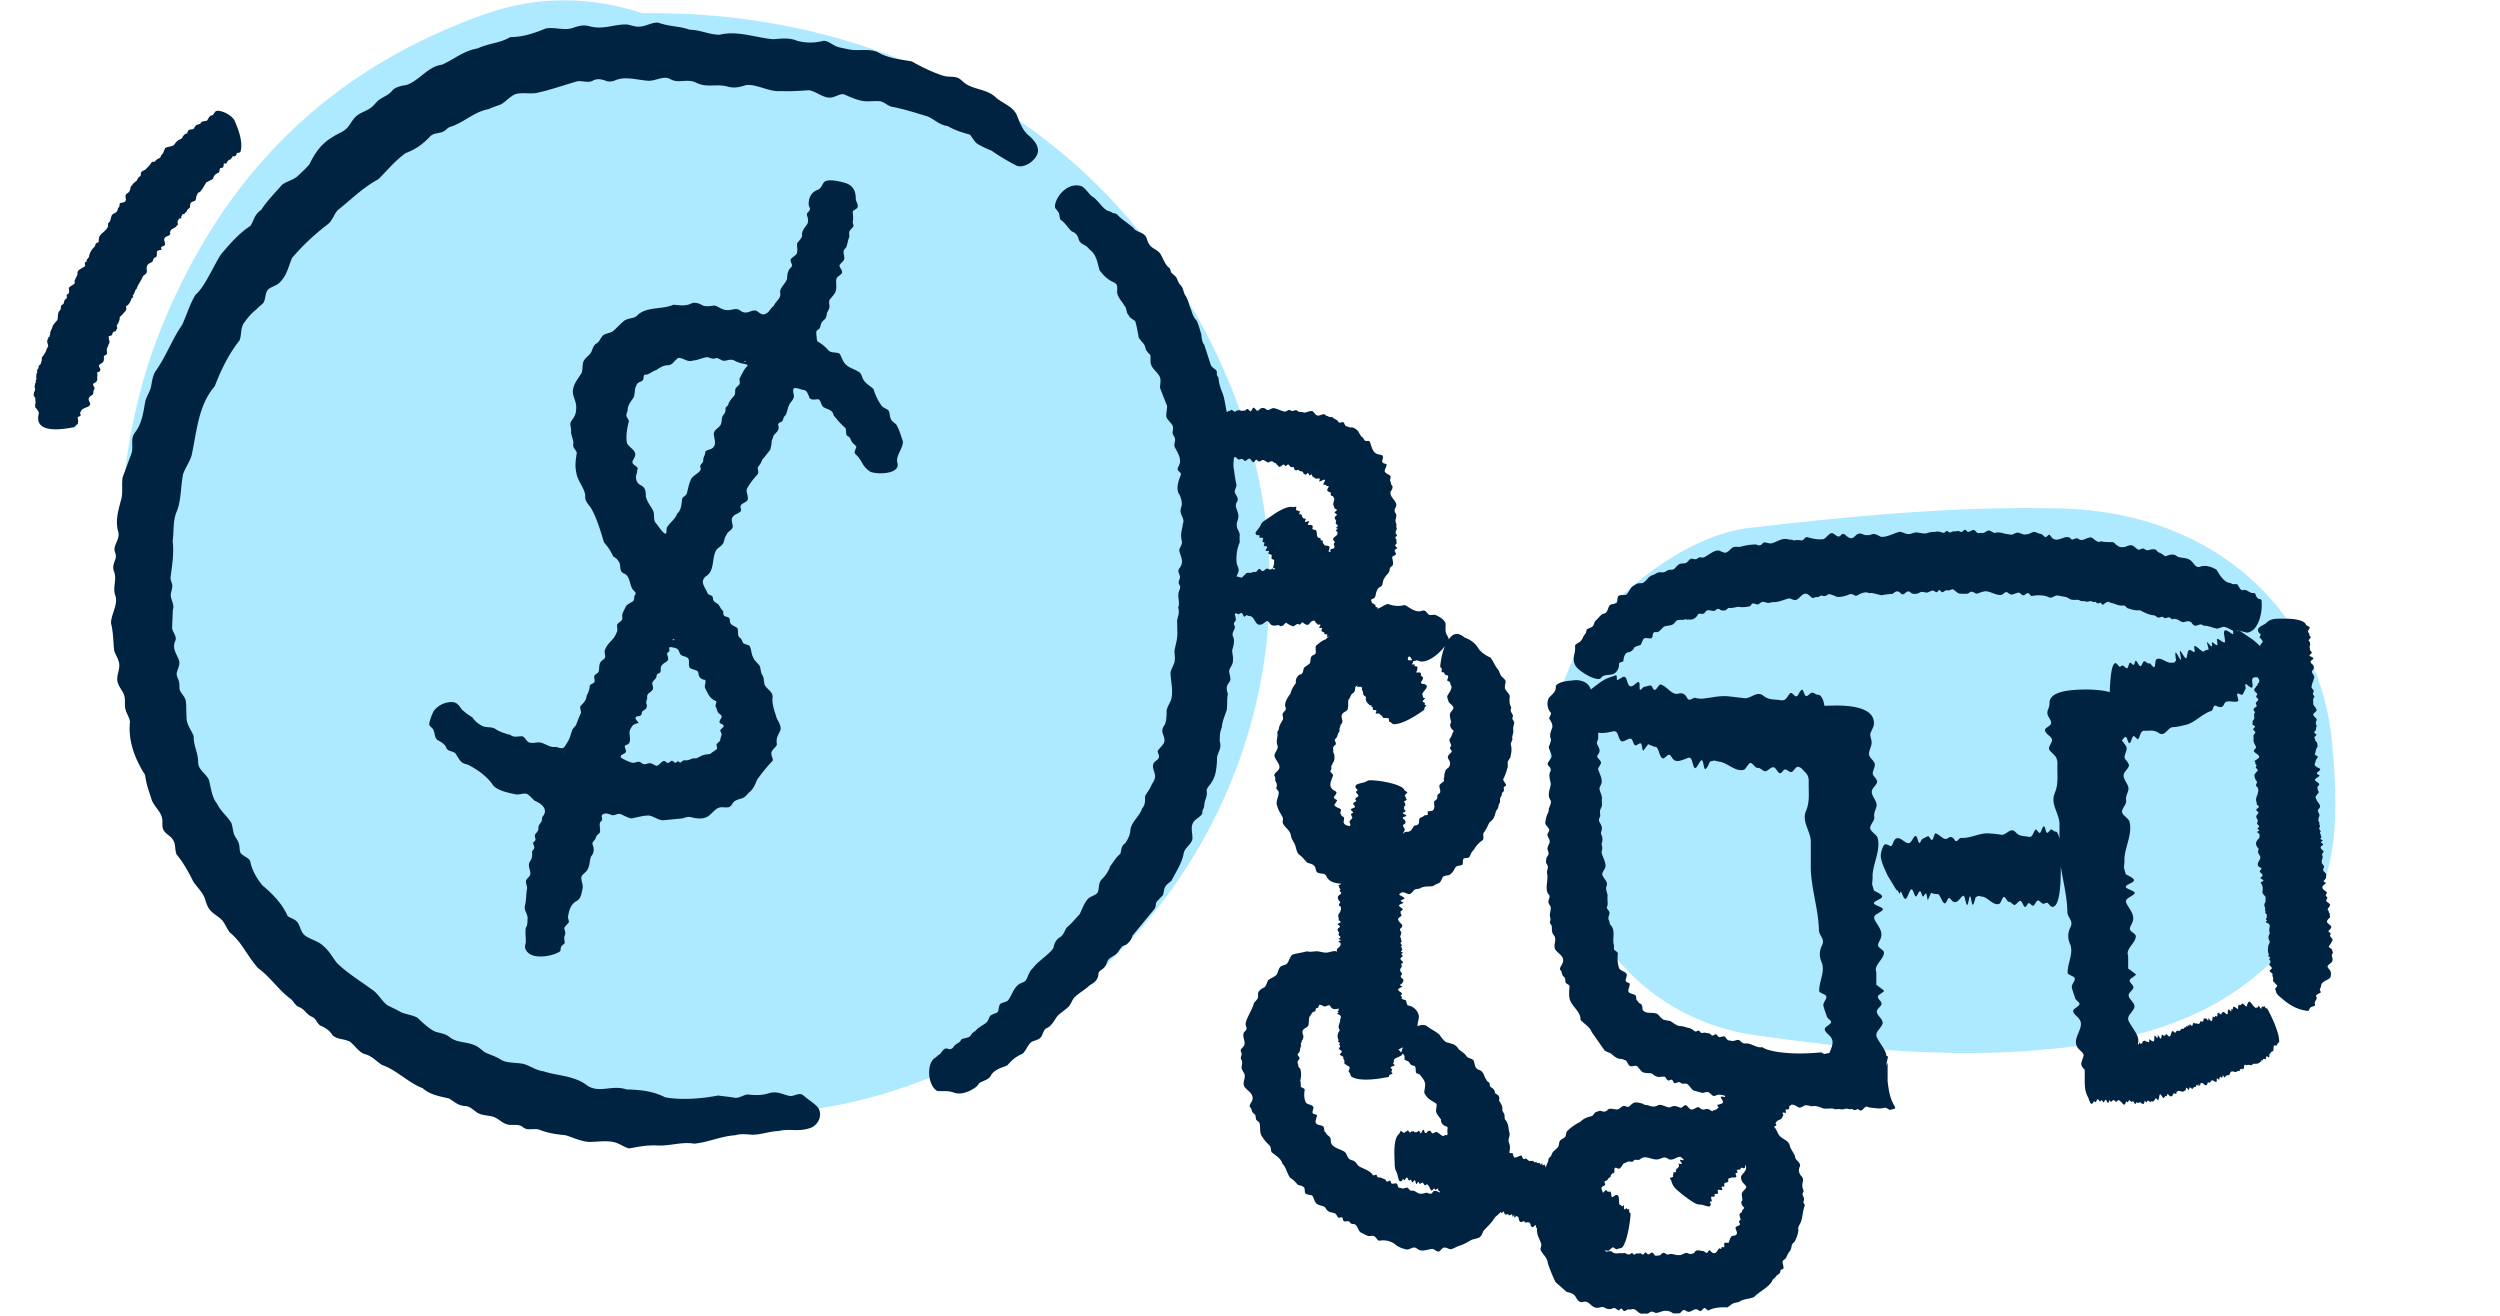 <svg xmlns="http://www.w3.org/2000/svg" viewBox="0 0 95 50" xmlns:v="https://vecta.io/nano"><path d="M88.62 28.23c-.44-4.9-4.37-8.77-10.32-8.91-4-.09-7.86.28-11.82.74-2.37.27-5.03 2.41-6.17 4.09-1.29 1.9-1.84 4.69-1.05 6.82.23 3.76 2.84 7.72 7.45 8.37 3.61.51 7.17.87 10.82.56 4.08-.35 7.49-1.42 9.84-4.56 1.6-2.15 1.46-4.71 1.25-7.12zM46.63 14.35c-1.96-4.65-5.5-8.72-10.05-11.03C32.61 1.3 28.59.45 24.4.5c-1.85-.61-3.87-.69-5.87 0C12.49 2.61 8.47 6.64 6.1 12.53c-1.84 4.59-2 10.43-.61 15.19 3.22 11.04 17.97 17.13 28.49 13.72 11.4-3.69 17.36-15.93 12.65-27.1z" fill="#ade9ff"/><g fill="#002342"><path d="M88.61 36.07s-.1-.06-.12-.1a1.18 1.18 0 0 0 .15-.25c0-.05-.08-.11-.1-.16 0-.05.06-.09 0-.11 0-.02-.07-.04-.06-.07.03-.04.12-.11.11-.17-.05-.09-.23-.14-.14-.25.04-.08.12-.07.08-.18.02-.08-.04-.07-.04-.17-.08-.06-.02-.08.04-.18.06-.09-.1-.13-.13-.19-.02-.05.05-.09.04-.13-.01-.03-.06-.06-.06-.09s.04-.06.04-.1c0-.03-.07-.07-.11-.1-.13-.12-.03-.17.07-.25 0-.01 0-.02-.01-.03-.03-.02-.09-.04-.07-.07.01-.02.05-.05.07-.07.02-.03.02-.08.03-.15 0-.12-.19-.11-.09-.29.02-.06-.05-.1-.07-.15-.06-.15.08-.2 0-.32-.02-.06.07-.1.06-.13-.08-.11-.2-.15-.03-.25.04-.05-.07-.07-.07-.1-.02-.02.05-.04.06-.07 0-.02-.07-.04-.08-.06v-.03c.07-.04.01-.06.01-.12 0-.03-.03-.06-.03-.09-.01-.02.04-.04.03-.06-.07-.05-.07-.12-.03-.18 0-.06-.04-.03-.02-.14-.07-.08-.04-.15 0-.27 0-.08-.1-.17-.04-.24.13-.12.02-.21-.05-.31-.02-.05-.05-.1-.06-.15.02-.08.13-.14.12-.21-.06-.08-.02-.07-.05-.16 0-.03.04-.06.06-.08.05-.09-.12-.12-.15-.2 0-.06.13-.11.17-.16.02-.03-.11-.05-.1-.1.05-.1.25-.12.02-.22-.1-.05-.13-.12-.07-.2 0-.07.05-.13.09-.19 0-.05-.11-.07-.12-.1.04-.09.03-.14.07-.24.01-.02.05-.05.04-.08-.02-.08 0-.15-.07-.18-.04-.04 0-.06-.05-.12v-.04c.03-.04.1-.08.07-.1-.02-.02-.07-.05-.08-.08 0-.02.04-.05.05-.07.04-.06 0-.1.05-.17 0-.03-.05-.06-.04-.09.02-.03 0-.06 0-.08.11-.1-.08-.17-.09-.25-.03-.07.13-.12.12-.19 0-.06-.11-.16-.13-.23.02-.16-.04-.13.05-.27 0-.03-.05-.07-.06-.11 0-.03.03-.07.03-.11 0-.05-.08-.1-.08-.14 0-.13.07-.23.1-.38.01-.11-.16-.19-.05-.28.06-.07.05-.17-.04-.23-.04-.03-.05-.06-.05-.09 0-.04.11-.08.11-.12-.01-.05-.15-.08-.15-.11s.08-.07.09-.11c0-.04-.09-.08-.07-.13 0-.04-.03-.09 0-.14.02-.03 0-.06 0-.08s.01-.04-.01-.06-.05-.04-.04-.06c0-.02.04-.04.04-.06s.04-.03.04-.06c0-.02-.03-.04-.05-.06s0-.04 0-.06c-.03-.04-.07-.08-.05-.12 0-.03.06-.08.06-.12s-.14-.08-.14-.11c-.06-.18-.48-.23-.76-.23-.37 0-.58-.03-.78.19-.2.11-.43.2-.18.41 0 .04-.06.07-.04.12.04.04.12.11.11.16s-.1.09-.09.17a3.74 3.74 0 0 0-.28-.25l-.47-.32c-.03-.02-.05-.02-.07-.03.1.02.19.06.33.08.44-.07.58-.8.54-1.18v-.04c-.01-.08-.1-.03-.14-.09-.06-.02-.07-.12-.11-.18-.03-.03-.08 0-.13-.02-.11-.03-.22-.16-.34-.1-.1 0-.16-.19-.21-.23-.06 0-.09-.01-.15 0-.04 0-.07-.04-.13-.05-.2-.02-.37-.27-.5-.5-.16-.1-.41-.19-.61-.12-.19.07-.23-.11-.37-.23-.17-.13-.35-.08-.51-.15-.12-.12-.3-.08-.45-.01-.1-.05-.15-.12-.27-.15-.04-.03-.07-.09-.12-.11-.07-.02-.16 0-.25.02-.08.03-.13-.02-.18-.05-.05-.02-.09.01-.13.02-.12.08-.2-.12-.34-.15-.08-.01-.17.03-.24.06-.1.02-.22.03-.31-.06-.06-.02-.1-.11-.17-.12-.14 0-.32 0-.44-.03-.08.03-.12.03-.18-.02-.05-.01-.13-.12-.21-.13-.18.01-.32.18-.48.05-.09-.06-.19.07-.26.02-.2-.25-.5.18-.74-.06-.02-.03-.07-.09-.09-.11-.03-.03-.1.1-.16.09-.06-.03-.11-.11-.16-.12-.06 0-.17-.06-.26-.08-.15.03-.19.1-.3.09-.09.05-.23-.06-.33-.06-.07 0-.13.05-.2.07-.08.02-.16-.02-.24-.02-.1-.02-.25-.09-.42-.04-.08 0-.15-.08-.22-.09s-.13.06-.19.08c-.05.02-.09.02-.13.01-.04 0-.08.02-.12 0-.03 0-.08-.09-.14-.11-.11-.01-.21.15-.3.01-.07-.06-.11.05-.16.06h-.06c-.09-.07-.14 0-.26-.02-.06.01-.11.06-.15.04-.03 0-.07-.06-.11-.05-.03 0-.07.06-.1.07-.11-.01-.19-.08-.32-.04-.1 0-.22.01-.32.05-.1.03-.27-.01-.4-.03-.11 0-.25.09-.35.06-.11-.01-.2-.09-.31-.08-.25.07-.44.2-.69.19-.09-.04-.17-.1-.28-.11-.08 0-.17.07-.25.04-.11.03-.2-.08-.31-.05-.1 0-.2.2-.31.17-.18-.02-.24-.27-.38-.11-.12.14-.21-.07-.34-.08-.12 0-.22.21-.34.23-.21.02-.39-.02-.6-.08-.09 0-.12.11-.2.13a.61.61 0 0 0-.3 0c-.06-.03-.11-.04-.16-.03-.31-.1-.44.08-.71.14-.12.01-.26-.09-.32 0a.17.17 0 0 1-.24.04c-.2 0-.39.03-.58.08-.13.04-.19-.03-.33.04-.09.06-.21.26-.36.17-.02 0-.06-.02-.08-.03-.18-.12-.45.14-.64.23-.07.02-.13-.01-.17 0s-.08.05-.13.07c-.05.01-.12-.02-.17-.02-.08 0-.13.12-.21.16s-.21 0-.29.07c-.07.05-.13.15-.2.18-.05.02-.12 0-.17.02-.05.01-.09.05-.16.08-.06.02-.15 0-.22.01-.08.02-.15.08-.24.11-.15.04-.22.21-.34.28-.06.04-.17.01-.24.04-.06.04-.13.07-.18.11-.09.08-.13.2-.21.29-.06.06-.24 0-.32.07-.06.07-.02.21-.07.26-.06.05-.19.03-.26.09-.06.07-.07.21-.14.28-.04.04-.11.04-.15.06-.1.08-.16.17-.26.26-.05.06-.05.2-.13.22-.06.05-.13.05-.19.1-.02.03-.02.08-.03.12-.04.07-.09.11-.12.19-.04.09-.1.17-.2.21-.04.03-.1.06-.1.12.04.28-.14.42.01.72.12.24.87.66.98.48.09-.13.26-.1.41-.13.19-.04.29-.25.27-.41.03-.07.12-.05.17-.1.01-.14.05-.34.23-.34.08-.04.15-.08.18-.17.05-.05.15-.07.24-.1.06-.08.07-.2.14-.25.07-.04.22.02.28-.01.08-.08 0-.25.17-.23h.05c.1-.03.16-.13.24-.2.14-.07.33-.02.42-.16.02-.03.05-.06.08-.08.1-.05.23 0 .32-.05.05.01.1.03.13.01a.31.31 0 0 0 .28-.09c.04-.03.07-.11.1-.13.15 0 .18.05.28-.1.13-.1.28.08.39-.06.12-.06.12.02.22.04.03 0 .08 0 .13-.01.04-.02.08-.08.13-.09.16.02.29-.05.39-.04.12.03.29 0 .4-.02.05-.03.07-.11.13-.11.04 0 .09.03.16.04.07 0 .12-.09.2-.1.07 0 .16.04.22.04.08 0 .12-.03.17-.03.18.02.44-.1.61-.14.08 0 .18.08.26.06.13-.03.23-.25.39-.24.13.02.19.19.3.16.03-.03.08-.03.14-.03.05 0 .1-.06.15-.06.1.03.13.03.2-.01.08-.1.26.02.39.06.16.02.35-.04.48-.1.08-.03.18.05.23.06.07 0 .14-.08.24-.1.1-.04.17-.04.27 0 .13-.03.32.06.48.08a2.08 2.08 0 0 1 .41-.05c.1-.09.19-.16.32-.01.15.11.2-.21.38-.03.09.06.2.04.29.01.11-.08.18-.04.29-.02.08 0 .16-.07.25-.08.11.04.14.12.21 0l.03-.02c.05.01.09.11.13.08.03 0 .08-.05.13-.07.13 0 .08.03.23-.04.08 0 .18.15.29.17.1 0 .19.01.29 0 .06-.01.12-.1.18-.07.06 0 .12.07.18.07.12-.03.23-.1.37-.09.2.03.33.14.54.14.08-.01.15-.11.2-.11.09 0 .12.11.24.09.09-.02.18-.07.24-.07s.13.13.2.1c.06-.03.11-.09.16-.08.04 0 .09.11.13.11.17-.04.48-.05.66.05.12.05.22-.09.34-.07l.32.06c.08.03.14.1.23.1.1.02.2-.02.29.03.07.05.14 0 .22.04.07.02.15-.02.19-.02.06.02.09.05.16.03.04 0 .07.06.11.06s.07-.04.11-.02c.02.01.04.06.06.07.06 0 .13-.11.22-.11.04 0 .07.03.11.04.19.04.27.12.48.1.06 0 .1.07.14.1.16.05.3.1.48.08.14.07.34.18.51.19.07 0 .13.08.19.09.06 0 .11-.04.15-.03.03 0 .06.05.1.05s.1-.03.15-.03c.04-.01.07.05.11.07.05 0 .1-.03.16 0 .12.01.19.15.33.1.11-.03.21-.04.27.05.02.03.06.07.09.09.08.03.16-.04.25-.04.05 0 .08.04.13.05.13-.01.32.07.44.1.1.03.2-.06.32-.06.11.02.25.11.36.16h-.02v.11c.01.04-.14-.07-.19-.1-.1-.06-.13-.04-.15 0-.03.07.03.25.03.38 0 .12-.16-.04-.27-.09-.09-.04.03.23-.04.24-.04 0-.15-.12-.18-.11s.03.18-.03.15c-.02 0-.18-.2-.17-.16l.07.28-.08.02-.08.03c-.05.13-.3-.21-.38-.18-.03.01.03.2 0 .22-.02.03-.1-.04-.14-.06-.1-.05-.11.07-.14.19-.01.05-.02.14-.06.11-.05-.03-.18-.28-.21-.28s.06.33.03.34-.15-.26-.19-.27 0 .2.01.3l-.07.08h-.09c-.18.05-.45-.26-.6-.11-.04.04-.02.32-.09.28s-.13-.17-.18-.14c-.05.02-.1-.06-.16-.08-.08-.03-.1.21-.18.18-.05-.02-.14-.24-.17-.2-.05.07-.03.2-.11.14-.04-.03-.09-.1-.12-.05-.05.09-.05.22-.12.19-.04-.02-.09-.08-.13-.1-.05-.02-.1.08-.15.03-.05-.06-.09-.12-.13-.12-.08 0-.19.16-.22 1.1-.21-.06-.48-.09-.85-.1-.95 0-1.46.15-1.44.54 0 .07-.02.14-.05.21a.4.4 0 0 0-.03.15c0 .14.19.28.13.42-.04.08-.24.15-.22.23.03.2.36.24.24.47-.14.27-.12.24.11.47.15.15.12.32.12.48 0 .33.04.64-.1.97-.18.43.19.78.18 1.19v.55c-.04-.19-.09-.29-.16-.28-.03 0-.06-.03-.09-.05-.02-.02-.04-.03-.06-.03-.06 0-.12.18-.18.11-.04-.04-.06-.24-.1-.23-.09.03-.11.35-.21.22-.12-.15-.1-.13-.21.08-.07.14-.14.1-.22.09-.15-.03-.29 0-.44-.17-.19-.21-.36.14-.55.1-.15-.03-.31-.04-.46-.05-.35-.03-.71.2-1.06.17-.1 0-.15.22-.24.08-.09-.13-.16-.14-.26-.07-.16.12-.31-.16-.48-.18-.03 0-.07.21-.11.24-.06.05-.11-.15-.17-.13-.07.02-.14.07-.21.1-.04.02-.08.17-.12.15s-.07-.21-.11-.25c-.07-.06-.13.12-.2.2-.17.24-.42-.32-.63-.06-.06.09-.08.26-.16.23-.04-.02-.12-.06-.17-.07-.04 0-.08.04-.1.09-.04.09-.12.28-.08.45.03.18.12.37.25.65l.29.48c.07.12.07.07.07.07.04.05.07.1.1.15 0 0 .03-.09.04-.09 0-.04.07.14.09.18.05.1.08.11.1.09.06-.03.11-.22.18-.33s.12.13.18.23c.06.09.12-.21.19-.18.04.02.07.19.1.2.04 0 .09-.16.13-.1.02.02.05.27.06.23l.12-.27.1.03.11.02c.13-.08.19.34.32.35.04 0 .1-.18.14-.2.05-.02.1.08.15.12.12.08.21-.01.3-.12.04-.04.09-.12.13-.08s.08.33.12.34.08-.33.11-.33c.04 0 .06.3.1.32s.08-.19.12-.29l.11-.05.11.03c.23 0 .45.38.68.27.06-.03.12-.3.19-.25s.11.19.18.18c.06 0 .11.08.17.11.09.05.18-.18.27-.14.06.03.12.26.18.22.08-.06.08-.19.17-.12.05.04.1.11.15.06.08-.09.11-.22.19-.17.05.03.1.09.15.11.06.02.14-.08.2-.01.06.06.1.13.16.13.13 0 .32-.18.32-1.43v-.1c.09.57.24 1.14.25 1.72 0 .22.24.33.12.58a.72.72 0 0 0-.02.64c.15.35-.1.73-.09 1.1 0 .07.22.12.26.18.06.12-.13.25-.1.38s.09.28.13.41c.02.07.18.15.16.22-.01.07-.2.16-.23.22-.05.12.13.22.22.34.25.33-.31.72-.06 1.09.09.13.26.2.22.33-.02.07-.07.19-.08.27-.01.06.03.14.09.2l.04.04v.26c0 .33-.01.55.13.79.06.18.12.37.22.14.02 0 .04.06.07.04.02-.04.06-.11.08-.11.03 0 .04.08.08.08.02.02.03-.02.05-.05.02.02.05.04.08.09.03 0 .05-.08.08-.1.02-.02.07.12.09.12.03.02.04-.08.06-.1.02 0 .04.07.06.06.03 0 .05-.06.09-.07.03 0 .08.06.11.07.03 0 .05-.07.08-.06.02-.02.06.03.08.05.03 0 .08.1.14.12.05-.01.06-.12.08-.13.08.07.05.03.11-.05.03.02.07.08.09.07.02 0 .04-.03.06-.02.02 0 .04.09.07.09.03.03.04-.02.06-.05.02-.01.04.03.06.02.04 0 .05-.03.09-.02.06.06.04.05.12.06.05-.06-.01-.17.11-.06.02 0 .03-.07.05-.07.04.01.1.09.11.04.02-.02.04 0 .08 0 .04-.01.08-.09.11-.12.02-.02.08.09.1.06.07-.21.01-.33.19-.06.01 0 .01-.06.04-.04.02 0 .02-.06.04-.06.05.03.05.02.06-.05.03-.06.1.1.15.07.05 0 .08-.07.1-.12.01-.01.03.02.09.03.02 0 .01-.1.04-.09.02 0 .03-.02.05-.03.1.02.05 0 .16.04.04-.02.06-.02.08-.04 0-.03.03 0 .04-.03 0-.03 0-.07.03-.08.01-.02.08.11.09.07.01-.02.01-.09.04-.09.03.01.08.08.1.05.02 0 .03-.05.05-.06.02-.02.05.02.07-.01.01-.02.02-.08.04-.08.04.02.08.11.06 0 0-.07.04.04.05.04 0 0 .01 0 .02-.03 0-.07.02-.07.06-.08.04 0 .14.12.16.09.05-.02.05-.05.06-.1.03-.03.08.04.11-.03.03-.08.09-.07.17 0 .02 0 .03-.01.05 0 .03.01.01-.11.02-.12.01-.04.04.02.08.04.02 0 .02-.09.04-.1.01-.04.05.02.08.03.02 0 .01-.06.02-.08 0-.05.05.05.08.07.03-.06.08-.11.16-.09.03-.02.04-.07.06-.12l.02-.02c.03 0 .06 0 .09-.01.1.08.14-.04.24-.01.01-.01 0-.06.01-.07.02-.02.04.03.05-.01.02-.01.05.05.05.01 0 0 0-.05.01-.04.01 0 .04.06.04.04 0-.06 0-.14.03-.17.02-.01.05.02.07.02.03-.01.09-.03.15 0 .04.01.08-.04.12-.06.08.01.21.01.25-.08.01 0 .03.02.04.01 0-.01 0-.07.02-.08 0 0 .04.04.04.03 0-.07.03-.07.1-.05.02 0 .02-.1.04-.11.02-.02.09.07.1.04.02-.06-.02-.14.05-.15.02-.11.13-.04.11-.16.01 0 0-.1.02-.14.05-.01.1.02.12-.02 0-.07.05-.06.08-.12.01-.33-.27-.93-.44-1.24v-.02s-.04 0-.06-.02c-.02 0-.05-.06-.08-.09 0 0 0 .03-.02.04-.02 0-.06-.02-.06 0-.02 0 0 .08-.03.07-.07-.04-.09-.2-.12-.04 0 0-.03-.02-.05 0-.01 0-.03.02-.05 0-.18-.14-.22-.41-.33-.04-.04 0-.14-.15-.18-.11-.03.05-.05.05-.07.06-.02-.01-.05-.04-.05 0-.03 0-.01.09-.03.15-.05-.04-.09-.07-.16-.1-.02 0-.03.09-.04.11-.02 0-.06-.04-.05.01v.07c-.03-.02-.1-.11-.12-.07s0 .17-.04.17-.07-.04-.11-.08c-.02-.02-.03 0-.04 0-.02 0-.03 0-.04.03 0 .03-.03 0-.03.02 0 .08-.03.03-.1-.02-.07-.04-.03.11-.06.13-.02.03-.06-.03-.07-.02-.01.02-.01.06-.03.06-.01 0-.04-.03-.06-.03-.02.03-.01.14-.05.17-.02.03-.09-.09-.11-.11s0 .08-.02.09c-.02 0-.06-.07-.07-.07-.07-.01-.11-.04-.11.08-.01.05-.06.02-.11.02-.03.05-.03.11-.1.1-.02 0-.07-.06-.09 0-.12-.11-.07.01-.13.07-.07 0-.08-.13-.11.01 0 .02-.04-.04-.05-.05-.01 0 0 .07 0 .08-.06-.06-.06 0-.08 0-.01.01-.02.04-.03.04 0 .01-.03-.03-.04-.02 0 .07-.03.08-.08.04-.02.02-.03.06-.05.05-.01.03-.03.06-.06.04-.02.01-.05-.01-.08 0-.02 0-.03.06-.05.07-.03.02-.09-.08-.13-.05-.04.04-.05.26-.14.18-.04-.04-.07-.08-.1-.07-.01.03-.02.06-.04.05-.01 0-.02.02-.03.02-.12-.15-.07.06-.12.1-.02.02-.12-.2-.12-.1 0 .17-.04.02-.11-.02-.03.02 0 .2-.04.22-.01.02-.03 0-.05-.01-.03 0-.08-.05-.11-.07-.02 0 0 .11-.02.12-.03-.02-.06-.03-.08-.02-.01-.01-.04-.04-.05-.02-.01 0-.03-.03-.04-.03-.02.02-.05.03-.06.02-.02.02-.01.08-.03.08-.02-.01-.03.05-.05.03s-.06-.09-.06-.04c0 .03-.01.06-.03.06l-.02-.02a.45.45 0 0 0 .01-.2c-.04-.21-.23-.42-.35-.65-.11-.21.11-.31.2-.52.07-.19-.23-.32-.21-.5.01-.09.18-.19.18-.28 0-.11-.18-.18-.13-.3.02-.04.26-.17.22-.2l-.29-.22v-.24-.24c-.11-.27.3-.49.29-.75 0-.09-.2-.16-.22-.25s.07-.2.1-.29c.07-.22-.03-.36-.15-.56-.05-.08-.13-.18-.09-.27s.32-.19.32-.27-.34-.15-.34-.23c0-.09.29-.15.31-.24s-.2-.17-.31-.24l-.07-.24.02-.24c-.03-.49.32-1 .19-1.52-.04-.14-.32-.26-.28-.41.04-.16.18-.25.15-.41-.02-.14.06-.25.09-.39.03-.2-.21-.38-.18-.57.02-.14.25-.28.19-.4-.07-.18-.2-.17-.14-.36.03-.11.1-.22.04-.33l-.16-.22c.06-.04.11-.17.17-.11.04.04.08.24.12.22.09-.03.09-.36.21-.24.14.14.12.12.21-.11.06-.15.14-.12.21-.12.16 0 .3-.04.48.08.24.17.34-.21.54-.22.16 0 .32-.05.47-.08.36-.08.63-.42.98-.53.1-.03.06-.27.21-.19.15.07.24.05.29-.08.09-.2.37-.02.53-.11.03-.02-.05-.22-.04-.26.02-.08.17.06.21.01.04-.06.07-.14.11-.21.02-.04-.03-.18 0-.19.04 0 .17.14.22.14.09.01.03-.17.03-.27 0-.13.1-.13.22-.12 0 .04.06.08.05.12.02.05-.03.1-.06.13 0 .03 0 .07-.06.09-.02.02 0 .04-.03.06-.02.02-.04.04-.04.06 0 .09.11.13.12.18-.04.07-.08.1.02.17 0 0 .01.03.02.04-.03.05-.1.1-.1.14.03.08.07.12-.04.16-.03.02-.02.03-.03.05-.05.04.03.09.04.13-.06.09-.02.15-.03.24 0 .03-.05.06-.06.09 0 .04 0 .08-.01.11 0 .05.13.08.1.11 0 .02-.07.06-.07.1.01.04.1.08.08.12s-.06.08-.07.11c0 .08.02.1 0 .18 0 .08.07.18.1.26.01.05-.1.1-.08.16s.19.12.2.21c0 .06-.14.12-.18.16 0 .02.05.04.03.08-.01.03.06.07.05.1-.06.08-.02.07.04.15.03.05-.13.14-.12.22 0 .09.05.18.1.24-.03.12-.09.13.03.22 0 .06.04.12 0 .18 0 .11-.1.19-.06.35.04.1 0 .1.02.12.01.01.04.02.05.03.06.08-.01.08-.08.16.02.04.05.06.08.09.05.04-.07.1-.07.16-.01.06.05.12.06.17 0 .03-.04.07-.03.1 0 .04.07.07.08.12-.07.1-.11.07.01.14 0 .03-.11.04-.08.08.02.03.1.05.08.1 0 .04.02.09-.04.15-.13.12-.11.25 0 .36.02.05-.03.11-.01.16s.05.09.07.13c.06.14-.11.2-.08.35 0 .06.16.1.13.13.02.03-.05.05-.06.1.03.09.2.13.04.23-.05.06.11.08.1.12 0 .03-.13.07-.1.1.07.05.09.22.06.33 0 .08.08.13.12.19.01.04-.01.08 0 .12s0 .08-.03.12c-.03.06-.01.14.02.19 0 .03-.03.07 0 .09.03.03-.01.06 0 .09.04.04.08.08.06.1s0 .05 0 .08c-.01.02-.05.05-.03.07 0 .02.05.03.04.05-.15.08.07.05.1.18 0 .13-.04.08 0 .3-.07.13-.06.18 0 .31 0 .08-.06.11-.06.21-.01.08-.02.2.03.28-.06.08.01.07.05.13 0 .02-.06.04-.04.06.01.02.04.03.04.05s.01.04 0 .07c0 .02-.04.04-.04.06 0 .07.18.13.05.21-.12.07.13.13.07.2 0 .06.06.14.02.19 0 .02.02.04.01.05 0 .01.04.03.05.05 0 .02.1.08.1.12-.02.08-.12.11-.05.17.02.16.07.17.3.37.28.23.54.36.87.41h.04c.08.01.04-.07.1-.11.02-.05.13-.05.17-.08.02-.02 0-.07 0-.1 0-.09.13-.18.05-.26-.02-.07.15-.11.18-.15-.02-.08-.07-.1 0-.19.01-.06.01-.15.1-.2.08-.08.25-.1.28-.22 0-.06.02-.14-.02-.21s-.12-.13-.1-.18c.02-.06.15-.11.17-.18.05-.08-.02-.18-.01-.25 0-.02.03-.04.04-.07 0-.03-.02-.07-.03-.1zm-3.56-12.08l-.11-.04s.06.02.08.02h.05c-.02 0-.02.02-.02.02z"/><path d="M36.81 5.07c.14.12.2.33.37.42a3.6 3.6 0 0 0 .49.23 8.29 8.29 0 0 0 .97.58c.34.12.86-.31.8-.63-.02-.19-.17-.36-.32-.5-.26-.19-.37-.52-.49-.82-.16-.31-.52-.42-.77-.63-.35-.35-.86-.3-1.21-.57-.1-.08-.18-.18-.31-.21-.14-.04-.33-.01-.49-.06-.44-.14-.81-.33-1.21-.55-.41-.07-.88-.11-1.27-.34-.29-.14-.65-.07-.93-.09-.17-.01-.35-.06-.54-.1-.22-.04-.39-.24-.59-.25-.37.08-.62.1-1.02 0-.31-.13-.59-.08-.91-.06-.63-.05-1.37-.34-2.03-.17-.4 0-.75-.19-1.14-.19-.38-.14-.74-.11-1.2-.27-.24-.02-.47.15-.71.15-.16.02-.33-.06-.47-.08-.45-.02-.89.2-1.38.08-.3-.09-.47-.02-.74.07-.34.07-.61-.05-.97 0-.43.18-.87.33-1.35.33-.41.24-.82.23-1.24.43-.54.09-.9.42-1.36.62-.53.06-.87.62-1.35.77-.2.03-.43.08-.54.22-.14.17-.32.22-.49.34-.11.08-.19.21-.31.3-.17.13-.43.19-.59.35-.15.15-.23.35-.36.46-.14.13-.35.19-.53.32-.42.25-.65.59-.86 1.02-.13.16-.31.32-.47.47-.19.15-.41.18-.58.32-.25.29-.57.61-.78.94-.28.21-.25.34-.41.61-.43.28-.77.67-1.11 1.07-.27.39-.62 1.25-.98 1.55-.21.34-.34.78-.51 1.15-.39.55-.6 1.19-1.02 1.77-.11.19-.13.44-.17.62-.06.19-.16.32-.21.52-.08.43-.12.83-.4 1.19-.18.25-.03.54-.13.8l-.33.89c-.04.27.01.52-.04.78-.11.44-.26.85-.12 1.31.06.3-.24.51-.12.78.02.06.03.13.02.19-.06.19-.14.32-.07.51.13.3-.07.62.06.94.1.34-.18.71-.17 1.04.09.35.08.69.12 1.04.06.17.17.32.19.5.03.19-.1.43-.07.63.02.22.22.39.27.6.04.17-.01.37.05.53.04.15.15.29.16.45-.08.7.19 1.41.57 2 .07.45.12.52.26.97.13.31.43.48.4.85 0 .08 0 .17.03.25.07.18.29.25.37.4.11.14.07.4.14.56.23.27.45.65.63 1.02.16.25.4.43.48.77.04.1.07.21.14.29.13.19.41.3.52.47.09.12.15.28.25.41.49.4.66.9 1.08 1.36.49.36.77.83 1.24 1.17.1.09.17.23.27.29.28.09.3.3.56.4.14.07.18.27.31.33.18.08.33.17.44.35.18.18.42.13.66.25.19.13.32.38.55.47.28.06.46.28.68.42.54.18 1 .68 1.54.88.28.25.64.31 1 .39.23.14.35.28.64.29.19.02.32.19.47.27.21.11.44.07.66.17.16.09.31.24.5.27.21.02.4-.03.54.09.17.15.39.04.6.09.35.14.64.18 1.03.22.31.1.69.28.98.25.23 0 .5-.05.79 0 .24.03.44.21.64.25.45-.08.65-.13 1.14-.11.44.01.89-.15 1.33-.07.53-.05 1.03-.29 1.56-.32.19-.06.41-.04.63-.02.36 0 .67-.13 1.01-.14.39-.1.74.03 1.16-.1.4-.1.58-.62.26-.88-.14-.13-.31-.23-.44-.35l-.04-.03c-.15-.12-.33.04-.5.03-.29-.06-.5-.21-.83-.1-.25.08-.52.07-.78.04-.17.02-.29.13-.46.13-.21-.04-.46-.06-.66-.09-.63.12-1.36.18-2.01.07-.46-.24-.96-.29-1.47-.3-.57-.2-1.07.19-1.55-.19-.46-.34-1.16-.34-1.6-.5-.28-.03-.49-.2-.76-.28-.28-.06-.6-.02-.85-.15-.18-.13-.41-.19-.62-.29-.13-.09-.24-.21-.39-.27-.32-.14-.67-.09-.94-.3-.17-.15-.41-.16-.59-.23-.23-.12-.44-.32-.64-.51-.18-.11-.43-.13-.62-.21-.17-.1-.35-.18-.53-.27-.22-.17-.33-.42-.56-.58-.44-.32-.97-.65-1.35-1.02-.15-.18-.3-.47-.5-.63-.19-.21-.49-.25-.72-.42-.18-.14-.19-.42-.31-.53-.09-.1-.24-.13-.35-.21-.2-.46-.55-.82-.95-1.16-.22-.26-.41-.59-.47-.92-.05-.14-.26-.18-.37-.32-.04-.09-.03-.21-.05-.3-.03-.17-.14-.26-.2-.42-.04-.12-.05-.29-.1-.42-.18-.29-.4-.43-.54-.73-.2-.23-.23-.6-.31-.9-.09-.23-.4-.37-.41-.66 0-.4-.18-.63-.17-1.01-.1-.25-.29-.45-.27-.75-.02-.21 0-.41-.03-.58-.02-.18-.23-.32-.24-.48 0-.09 0-.18-.02-.27-.04-.13-.12-.24-.07-.37.03-.11.11-.25.08-.4-.1-.3-.29-.47-.14-.79.05-.17-.12-.31-.13-.47l.03-.7c.07-.17-.08-.37-.08-.54 0-.12.06-.23.06-.37-.01-.09-.07-.2-.07-.3.06-.47.14-.92.08-1.4.06-.37 0-.74.15-1.1.18-.41.15-.95.25-1.44.09-.25.24-.44.32-.7.2-.9.25-1.91.88-2.63.24-.62.52-1.21.94-1.74.09-.21.03-.5.19-.69.13-.19.29-.37.44-.48.09-.1.19-.17.27-.25.11-.15.06-.39.2-.53.12-.1.35-.14.47-.3.24-.25.3-.59.43-.89.4-.47.83-.87 1.32-1.25.21-.14.26-.39.41-.56.52-.41.94-.85 1.55-1.18.37-.37.59-.66 1.03-.99.38-.14.66-.34.95-.65.13-.12.33-.1.47-.16.1-.05.17-.14.25-.18.51-.14.94-.59 1.48-.68.15-.07.31-.12.47-.18.19-.1.34-.3.55-.39.26-.08.55 0 .82-.05.51-.11 1.02-.29 1.53-.44.2-.03.41.07.59-.02.17-.1.36-.06.55.02a.62.62 0 0 0 .27-.02c.4-.2.89-.02 1.32 0 .27 0 .56-.2.8-.07.31.19.63-.02.97.13.41.22.76.05 1.18.15.29.09.5.03.75-.05.43-.03.87.27 1.3.23.37.02.72-.01 1.08-.03.25.03.52.28.78.28.21 0 .37-.15.54-.13.21.09.44.2.69.25.23.05.46-.01.7.02.15.03.28.16.41.2.48.09.9.23 1.38.37.28.12.45.33.77.37.32.18.51.23.86.33z"/><path d="M71.68 40.5c.01-.12.04-.24.07-.35-.02 0-.04-.02-.07-.03v-.03c-.04-.21-.23-.42-.35-.65-.11-.21.11-.31.2-.52.07-.19-.23-.32-.21-.5.01-.09.18-.19.18-.28 0-.11-.18-.18-.13-.3.02-.04.26-.17.22-.2l-.29-.22v-.24-.24c-.11-.27.3-.49.29-.75 0-.09-.2-.16-.22-.25s.07-.2.1-.29c.07-.22-.03-.36-.15-.56-.05-.08-.13-.18-.09-.27s.32-.19.32-.27-.34-.15-.34-.23c0-.09.29-.15.31-.24s-.2-.17-.31-.24l-.07-.24.02-.24c-.03-.49.32-1 .19-1.52-.04-.14-.32-.26-.28-.41.04-.16.18-.25.15-.41-.02-.14.06-.25.09-.39.03-.2-.21-.38-.18-.57.02-.14.25-.28.19-.4-.07-.18-.2-.17-.14-.36.03-.11.1-.22.04-.33-.1-.16-.23-.21-.19-.39.02-.11.08-.22.09-.33.02-.14-.09-.29-.03-.42.06-.14.12-.22.12-.35 0-.28-.19-.67-1.44-.67l-.44.01c-.05-.28-.14-.43-.26-.42-.04 0-.08-.03-.12-.05-.03-.02-.06-.03-.09-.03-.08 0-.17.18-.25.12-.05-.04-.09-.24-.13-.23-.12.03-.15.35-.29.22-.16-.15-.14-.13-.29.08-.1.14-.2.1-.3.09-.2-.03-.39 0-.59-.16-.25-.21-.49.13-.73.09l-.6-.07c-.23-.02-.46.01-.69.05l-.3.04c-.08 0-.17 0-.26-.03-.1-.03-.23.17-.32 0-.09-.16-.18-.2-.34-.16-.25.06-.41-.28-.67-.35-.05-.01-.15.19-.2.2-.1.04-.1-.17-.18-.16-.08 0-.16.04-.24.05-.04 0-.13.14-.16.11s0-.22-.03-.27c-.04-.08-.15.07-.24.12-.27.14-.16-.44-.39-.33-.08.04-.21.15-.22.09 0-.04 0-.11-.01-.14 0-.03-.04-.02-.09 0-.08.04-.24.07-.39.16-.14.08-.29.2-.5.36a.45.45 0 0 0-.07-.14c-.12-.17-.39-.25-.64-.2-.34.02-.64.11-.62.26.01.14-.11.25-.24.37-.13.17-.08.46.05.59.03.08-.06.14-.06.23.06.08.14.22.12.33-.05.14-.13.3-.05.45 0 .09-.05.2-.09.3.03.12.11.24.11.36-.02.09-.13.19-.15.27 0 .08.11.14.12.2v.07c-.1.15-.03.32 0 .49-.02.22-.16.43 0 .64.02.09-.02.18-.06.27-.03.06-.01.11-.03.17-.07.12-.1.26-.12.4-.01.09.12.17.15.26.02.06-.05.12-.06.16-.04.12.14.24.06.37-.03.07-.06.14-.07.19.02.09.06.17.04.24-.07.11-.08.09-.09.25-.02.07.07.14.07.21 0 .08-.05.17-.03.25.06.27-.12.62.08.82.04.09-.03.16-.03.27 0 .07.09.14.09.22 0 .1-.05.24-.03.33.02.08.03.12 0 .18-.02.05.02.1.06.16.03.11-.02.24.08.36.13.15 0 .33.04.5.05.17.32.25.32.46.01.11-.11.24-.12.31-.02.05.04.07.06.12.01.06.02.15.09.2.09.09.02.17.08.24.03.03.1.05.13.1 0 .16-.05.41.04.59.12.25.39.42.38.7.11.14.36.27.42.46l.49.7c.09.08.23.09.29.16.1.09.22.18.36.17.04 0 .07.03.11.04.1 0 .12.18.21.23.09.03.18-.03.26 0 .08.05.16.24.28.25.09.03.2.01.28.03.06.03.1.09.18.11.09.06.23-.01.33.02.08.09.09.19.21.11h.05c.05.03.07.14.11.13.04.01.1-.04.16-.04.05 0 .08.05.13.06.04.01.1-.01.15 0 .1.02.17.2.28.26l.33.09c.06 0 .14-.04.2-.03.08 0 .14.12.23.15.06 0 .16-.07.23-.05.07 0 .14.02.2.04 0 .02.01.03 0 .04 0 .02-.15-.03-.16 0-.01.04.11.17.08.22 0 .03-.15.08-.21.08-.02.02.05.1.05.12-.04.01-.07.03-.08.06-.03 0-.06.01-.07.03-.02 0-.06 0-.07.01 0 .01-.01.02-.02.03-.06-.02-.11-.08-.16-.08-.11-.04-.13.05-.24 0-.04 0-.08-.07-.14-.08-.12.02-.24.18-.36.02l-.05-.05c-.09-.11-.16.03-.24.06-.17-.05-.22-.12-.42-.02-.15.01-.31-.14-.46-.08-.12.08-.26.05-.37 0-.07-.01-.14 0-.2-.06-.13-.02-.27-.1-.4 0-.05.03-.1.1-.15.12-.07.01-.14-.05-.19-.03-.06 0-.14.11-.23.13-.17 0-.31-.08-.38.03-.1.08-.16.05-.27.02-.04 0-.09.03-.14.04-.08.01-.11.13-.18.16-.19.05-.29.08-.44.22-.14.07-.33.19-.45.31-.08.05-.09.14-.1.22-.04.1-.15.1-.22.19-.05.06-.02.17-.08.24-.05.07-.14.13-.19.19s-.05.13-.08.16c-.03.04-.08.05-.09.12 0 .09-.07.18-.1.3-.03-.03-.02-.14-.08-.09-.01 0-.03.02-.04.01-.02-.08.01-.1-.08-.02 0 0-.01 0-.01-.02 0-.07-.03-.03-.07-.05-.02 0-.05.01-.06 0-.02 0 0-.05-.02-.05-.05.05-.09.03-.12-.03-.03 0-.07.02-.09 0-.04.01-.07.02-.09-.02-.04 0-.06-.08-.11-.06-.13.06-.1-.08-.16-.12-.08 0-.18.1-.27.07-.04-.04-.04-.16-.08-.17-.07.03-.05 0-.1 0v-.05c.03-.16.03-.21-.03-.37-.03-.12.08-.26.02-.37-.03-.15-.02-.34-.16-.48-.03-.09 0-.17-.04-.23-.02-.04-.06-.08-.06-.14.01-.12-.03-.2-.1-.3-.04-.05 0-.15-.03-.21-.04-.07-.13-.09-.15-.13-.02-.14-.06-.15-.17-.23-.04-.03-.02-.1-.04-.14-.03-.05-.09-.05-.11-.12-.11-.13-.09-.32-.28-.38-.18-.06-.16-.22-.21-.36-.07-.09-.24-.08-.29-.19-.06-.09-.18-.15-.27-.23-.15-.23-.25-.2-.49-.28-.1-.07-.18-.18-.25-.28-.18-.16-.29-.18-.51-.35a.39.39 0 0 0-.32.03c0-.02-.01-.04 0-.07 0-.1.07-.25.04-.36-.05-.19-.22-.34-.4-.36-.07-.04-.05-.15-.1-.21-.05 0-.1-.03-.16-.05.02-.02.03-.03.03-.05-.01-.03-.06-.05-.05-.07 0-.02.05-.05.05-.07-.02-.05-.14-.09-.15-.15-.02-.04.12-.09.15-.11s-.07-.04-.08-.07c.08-.08.08-.02.13-.17.02-.09-.18-.09-.06-.23.03-.06-.07-.1-.06-.15-.02-.11.1-.11.04-.22v-.03c.02-.03.08-.05.07-.07-.06-.07-.15-.11-.07-.18.1-.06.03-.07 0-.13 0-.01.06-.03.06-.04.01-.02-.11-.04-.06-.08.07-.03.02-.05.02-.1 0-.02-.03-.05-.03-.07-.01-.01.05-.03.04-.05-.06-.04-.08-.08-.02-.13.02-.02-.02-.05-.02-.07.02-.06-.06-.1-.02-.15 0-.04.05-.1.02-.15-.03-.04-.06-.09-.03-.12.21-.16-.07-.19-.08-.37.02-.06.14-.1.13-.15-.06-.07-.02-.05-.04-.12 0-.04.13-.07.07-.11 0-.03-.12-.08-.13-.13.02-.05.13-.07.17-.1.02-.02-.11-.05-.1-.08 0-.03.15-.06.14-.1-.01-.05-.19-.09-.2-.15.05-.04.1-.08.15-.07.08 0 .19.09.26.06.06-.02.11-.1.16-.15.06-.05.15-.03.22-.06.13-.09.33-.07.47-.08.07-.03.15-.09.25-.12.1-.06.11-.21.17-.25.1-.07.21 0 .32-.14.08-.07.1-.18.16-.23.05-.06.22-.03.25-.1.02-.07 0-.16.03-.2.03-.05.17-.02.21-.06.07-.07.06-.18.18-.28a1.07 1.07 0 0 1 .35-.38c.05-.08-.02-.23.04-.29.07-.08.14-.24.2-.36.06-.07.15-.12.18-.21.06-.11.05-.22.12-.3.07-.07.03-.15.09-.23.04-.07.01-.16.03-.21.03-.06.07-.09.06-.17.01-.04.08-.07.08-.11.01-.04-.02-.09 0-.13.02-.03.08-.04.08-.08-.01-.06-.1-.14-.11-.22a1.66 1.66 0 0 0 .15-.39c.03-.07.03-.14.02-.25.03-.11.12-.16.12-.28a.81.81 0 0 0 0-.41c0-.09.07-.13.06-.21-.02-.07.03-.19.04-.27-.03-.17.02-.21.03-.35-.02-.07-.07-.11-.07-.15s.03-.08.02-.12c-.05-.12-.12-.14-.06-.29-.07-.13-.08-.25-.06-.42 0-.09-.1-.17-.15-.25-.09-.11.03-.29-.02-.37-.04-.07-.13-.12-.17-.19-.05-.09-.06-.18-.14-.26-.09-.12-.16-.31-.26-.42-.14-.05-.33-.18-.44-.32-.11-.21-.32-.36-.53-.43-.28-.24-.47-.14-.61.07 0-.1-.09-.17-.11-.28-.02-.09 0-.23-.01-.33-.05-.15-.22-.25-.34-.3-.09-.07-.23.02-.3-.04-.06-.04-.09-.13-.17-.15-.06-.01-.15.04-.23.03-.2-.02-.35-.16-.51-.24-.22.06-.42.04-.64-.04-.15.04-.26.14-.39.18-.02 0 .02-.04 0-.05-.07 0-.09-.02-.08-.09-.02-.02-.07-.02-.07-.05-.08-.01-.08-.08-.1-.15.03-.02.07-.04.12-.06.09-.12.04-.19.12-.31 0-.08.15-.12.18-.18.03-.08.03-.2.09-.27.08-.16.19-.17.2-.35 0-.05.06-.09.1-.12.07-.1-.02-.27 0-.33-.01-.04.09-.05.13-.1.03-.04-.05-.11-.04-.15-.02-.04.08-.06.09-.09 0-.03-.07-.07-.07-.1 0-.05.08-.08.05-.11-.01-.05.01-.11-.04-.17-.03-.05.04-.06.06-.11 0-.02-.04-.04-.05-.06-.02-.11.03-.12.04-.19-.02-.05-.03-.1-.01-.15-.02-.06-.04-.1-.04-.16 0-.09.07-.18 0-.28s-.02-.17.02-.25c.06-.19-.19-.31-.21-.49-.03-.08.08-.15.07-.22.03-.05-.02-.1-.05-.14a.25.25 0 0 0-.04-.14c0-.06.05-.15 0-.19-.04-.04-.18-.08-.2-.16-.01-.08.07-.16.07-.25 0-.05-.13-.03-.16-.1-.03-.04.04-.15.02-.21 0-.06-.09-.07-.16-.08-.24-.05-.26-.29-.34-.49-.04-.05-.14 0-.19-.04-.04-.07-.08-.13-.15-.17-.01-.04-.03-.08-.06-.1-.02-.12-.25-.27-.33-.22-.07-.03-.18-.05-.2-.08-.03-.05-.05-.14-.1-.13-.04 0-.1.04-.15.01-.07-.14-.16-.1-.24-.2-.2 0-.08-.02-.23-.05-.03-.02-.05-.06-.1-.06-.04 0-.1.03-.18.05-.09.02-.15-.06-.2-.13-.09-.1-.25.02-.36.02-.13-.05-.17 0-.25-.06-.06-.07-.12-.01-.2 0-.04 0-.08-.04-.12-.04-.06 0-.12.07-.16.06-.14-.02-.25-.09-.41-.13-.12-.02-.22.14-.32.03-.07-.05-.16-.05-.22 0-.03.03-.06.06-.08.06-.05.04-.1-.09-.16-.11-.05.01-.08.14-.12.14-.03 0-.07-.08-.12-.09-.04 0-.08.09-.14.06-.13.04-.15-.05-.22 0-.02 0-.04-.01-.06.01s-.04.04-.06.04l-.12-.08c-.02 0-.04.03-.06.04s-.04 0-.06.01-.04.04-.06.04c-.04-.15-.04-.22-.1-.5-.03-.18-.13-.34-.16-.5-.04-.08-.04-.2-.06-.3-.01-.04-.05-.07-.06-.12v-.12c-.03-.09-.18-.14-.23-.25l-.25-.77c-.09-.1-.1-.28-.11-.4-.07-.19-.08-.31-.18-.52-.11-.11-.16-.25-.2-.39-.08-.15-.12-.43-.24-.58-.05-.09-.06-.19-.1-.28-.03-.05-.07-.09-.1-.13-.1-.13-.08-.24-.21-.34-.03-.03-.07-.06-.1-.09-.05-.05-.03-.15-.09-.19-.16-.12-.23-.36-.34-.54-.11-.16-.34-.2-.43-.37-.07-.1-.07-.25-.16-.33-.12-.13-.34-.13-.43-.28-.17-.15-.44-.32-.6-.49-.05-.06-.12-.06-.19-.08-.08-.06-.18-.06-.27-.13-.18-.14-.34-.41-.52-.5-.11-.09-.23-.29-.38-.38-.47-.17-.94.29-1.02.71v.04c-.02.09.07.13.11.21.08.07.04.23.11.32.17.1.31.36.43.44.12.04.22.14.25.3.08.22.27.17.41.38.26.18.3.49.38.78.13.19.32.38.55.47.04.03.08.05.1.09.04.07.02.18.02.29.02.19.2.36.28.51.1.1.05.25.16.36.04.11.17.15.25.23.06.2.09.39.13.61.05.1.16.2.22.29.04.11.05.21.11.25.02.06.09.08.12.15v.21c-.01.27.26.39.35.6.06.13.01.29.01.42l.27.69c0 .13-.04.26-.03.4.03.13.19.23.24.35.04.1-.01.21 0 .29.02.07.08.13.09.2.02.09-.04.19-.02.3.08.16.2.32.21.53.02.19-.16.3-.06.39.04.04.09.08.1.13-.08.21-.19.48-.1.71a.84.84 0 0 1 .13.44c-.01.08-.05.16-.05.25 0 .16.17.31.09.48-.03.24-.11.39-.04.66.03.13-.09.25-.1.35.05.23.16.38.07.58-.01.05-.08.11-.1.18-.01.09.06.18.06.26-.02.14-.1.19 0 .33.03.11-.06.21-.06.31-.02.16.06.36-.01.52.06.17 0 .31-.04.48l.01.48c0 .3-.07.42-.11.69 0 .12.03.25.01.36-.02.18-.17.34-.16.52.02.32.11.65.02.98-.06.14-.14.26-.17.4 0 .19 0 .35-.06.52-.04.07-.1.14-.1.23-.02.13.12.29.07.45-.05.14-.19.23-.25.34 0 .07.08.17.04.26-.02.07-.16.13-.2.22-.07.16.09.37.06.51-.01.09-.06.19-.12.27-.06.17-.19.32-.26.46 0 .16.02.32-.11.46-.09.29-.37.47-.44.78-.02.24-.07.34-.2.54-.17.12-.13.23-.19.41-.18.14-.24.29-.38.46-.06.19-.18.37-.33.51-.11.13-.09.27-.13.45-.05.16-.29.17-.4.3-.14.16-.21.39-.31.58-.17.17-.26.31-.47.48-.09.1-.12.3-.28.39-.16.1-.21.25-.24.4-.1.2-.62.53-.77.76-.16.13-.18.31-.27.46-.06.09-.18.1-.27.16-.21.15-.27.43-.42.62-.07.06-.21.07-.29.13-.07.09-.05.23-.09.29-.05.09-.27.08-.32.21l-.06.13c-.07.13-.22.17-.32.26-.08.04-.12.1-.17.15-.09.03-.14.13-.2.2-.1.05-.18.06-.29.09-.04.02-.06.08-.09.11-.08.06-.16.09-.22.17-.06.1-.14.13-.24.09-.17-.06-.23.19-.33.23-.05.03-.09.08-.15.12-.33.2-.29 1.05.09 1.26.2.01.42-.02.63.06.23.08.45 0 .62-.08.15-.08.26-.14.34-.28.16-.11.39-.12.47-.34.19-.22.39-.24.6-.34.18-.2.29-.31.58-.44.14-.13.19-.33.33-.44.1-.06.26-.08.34-.16.13-.13.09-.33.29-.39.17-.11.24-.28.37-.45.12-.12.3-.23.43-.36.09-.11.13-.27.23-.36.17-.16.41-.29.57-.45.16-.08.32-.21.32-.43.02-.13.18-.16.23-.25.05-.05.08-.12.11-.22.07-.15.27-.2.36-.3.07-.08.12-.17.18-.24.04-.07.17-.06.23-.14.08-.07.16-.17.18-.29l.84-1.02c.07-.09.03-.23.1-.29.05-.06.12-.13.2-.21.06-.08.05-.22.09-.3.04-.12.17-.19.26-.28.16-.32.41-.69.46-1.04.05-.24.37-.37.33-.62 0-.15-.06-.33.01-.5.06-.19.4-.28.37-.45 0-.08.06-.13.07-.22 0-.23.14-.36.09-.58.01-.13.13-.21.2-.34.18-.27.19-.66.2-.96.08-.25.17-.35.1-.58 0-.19 0-.35.08-.53.01-.22.12-.46.19-.67.02-.2 0-.41.04-.6-.04-.12-.06-.21-.03-.3.01-.09.16-.19.12-.3 0-.11-.05-.19-.04-.29.02-.11.15-.23.14-.37.02-.13-.02-.26-.03-.39.05-.18.12-.37.02-.57-.03-.16.15-.27.06-.4-.05-.08.05-.13.06-.19 0-.08-.02-.15-.04-.23.03-.02.05-.04.11 0 .06.03.08-.03.14-.04.05.01.08.12.1.14s.03-.01.05-.02c.01 0 .03-.02.04-.03.03-.01.09.04.14.03.21.04.18.42.46.31.07-.03.12-.1.19-.12.06-.01.11.14.19.16.08.04.22-.02.26 0 .03.02.07.06.11.02.06.01.1-.08.16-.12.08.06.15.1.26.14.05 0 .12-.07.17-.09.05 0 .1.06.12 0 .02 0 .04-.07.08-.06.04.03.12.09.18.1.08-.02.12-.14.21-.16.03-.01.05 0 .08 0 0 .03.02.07.07.11.03 0 .02.04.04.04s.04-.01.06-.01c.1.01-.05.11 0 .13.03 0 .09 0 .1.01 0 .03-.05.11-.01.12.02.02.06.03.08.04.03.01 0 .07.04.07.02.01.08 0 .09.02 0 .05-.07.11.03.07.03 0 .03 0 .02.01a.4.4 0 0 0-.12.1c-.15.05-.21.12-.33.21-.1.06 0 .25-.06.34-.05.05-.14.05-.15.11-.04.04-.02.17-.06.25-.08.07-.17.12-.22.17-.03.07-.02.16-.08.22-.02.03-.11.03-.14.08-.09.11-.09.15-.09.29a.93.93 0 0 0-.2.38c-.11.16-.27.38-.18.55v.06c-.01.04-.07.08-.11.14s.03.16 0 .24c-.08.16-.14.21-.16.39-.02.04-.06.07-.05.13.03.13-.07.31.01.48.03.14-.11.24-.12.37 0 .14.24.33.18.49-.03.09-.16.16-.18.23-.03.04.02.07.03.12v.12c.06.1.08.16.04.26 0 .07.06.09.09.16.02.18-.14.36-.05.55.03.16.15.3.21.44.01.09-.02.16 0 .21.08.16.28.26.31.48.02.14.13.24.17.39.03.11.05.23.13.31.17.12.23.24.33.32.11.03.23.05.29.17.02.07.02.15.09.2.11.06.26 0 .33.13.1.23.33.27.55.29 0 0 .01 0 .02.01-.04.02-.09.04-.11.06 0 .02.05.04.03.07-.02.02.06.06.05.08-.05.05-.04.06.02.11.04.07-.13.11-.12.18-.01.07.04.14.09.19 0 .04-.05.05-.05.12 0 .02.06.04.07.06.02.12 0 .08-.02.19-.04.06-.1.12-.07.19 0 .05.03.08 0 .12.02.03.09.03.08.08.02.02-.14.06-.1.09.02.03.08.05.08.09-.02.03-.11.07-.09.11 0 .04.03.07.05.1s-.04.07-.01.1c.01.03.07.06.07.09-.04.05-.13.06-.01.09.09.04-.09.03-.06.08.02.02.1.05.07.08.03.1-.14.16-.14.22 0 .04 0 .06.02.08-.01 0-.03-.01-.04-.02-.12-.03-.24.04-.37.05-.17 0-.29-.06-.41-.05-.11.01-.23.03-.34 0-.16.05-.36.07-.53.12-.13.07-.14.29-.25.37-.09.05-.2.05-.23.11-.07.05-.08.21-.15.3-.1.09-.23.13-.31.2-.05.09-.07.2-.14.27-.09.04-.17.08-.23.18-.03.05 0 .15-.02.21-.02.08-.1.13-.15.21-.07.27-.27.52-.32.79.01.09.08.18 0 .26-.18.13-.01.34-.04.51 0 .06-.07.12-.12.18-.04.05-.02.1 0 .14.05.09-.05.15-.01.25.08.11.02.22.02.34.03.12.14.21.12.32 0 .1-.07.23-.03.34.04.15.31.24.33.46.02.14-.13.23-.11.35.03.03.07.07.08.14 0 .07.09.12.13.17.05.2-.02.14.15.28.07.17-.02.41.14.58.07.13.2.24.27.32.05.09.03.19.06.23.13.12.35.22.41.44.14.13.18.39.3.54.16.09.21.19.3.27.08.02.16.03.19.07.08.03.05.15.07.22.05.11.2.06.28.12.06.07.08.27.19.32.08.05.19.06.27.1.05.04.07.12.14.16.06.06.19.05.28.1.09.1.07.19.2.14H51c.04.04.03.15.08.15.03.02.11-.02.16 0 .05 0 .06.07.11.09.04.02.09 0 .14.03.09.04.12.23.21.3.11.05.2.11.3.14.05.01.14-.02.2 0 .08.02.12.14.2.18.21-.04.38-.01.57.1.17.14.25.17.47.23.1.02.25-.1.32-.07.06 0 .1.06.17.09.16.06.34-.03.49-.04.08 0 .18.11.25.1.08-.03.13-.15.21-.15.07-.02.18.07.26.06.08-.02.15-.06.23-.1.36-.13.21-.07.54-.25.09-.04.22-.05.31-.1.08-.05.11-.16.15-.24.14-.17.32-.31.43-.51.08-.08.18-.15.24-.23 0 .03 0 .07.02.05.03 0 .07-.06.09-.05.01.03.02.12.06.11.03.01.06-.01.09-.01s.03.06.07.04c.03 0 .07-.05.09-.03.02.05 0 .14.06.04.04-.05.02.03.02.06.01.06.08-.07.1-.03.02.01.06 0 .07.08.02.13.07.18.19.1.03 0 .04.06.08.06.11-.03.18-.02.19.13.01.02.04.02.06.04.03.03.12-.11.12-.07.03 0 0 .09.04.1 0 0 .02 0 .02-.01a.43.43 0 0 0 0 .16c.01.16.12.32.16.47 0 .09-.04.16-.03.21.07.17.26.29.28.52a6.22 6.22 0 0 0 .29.71l.42.37c.16.04.25.06.34.18.05.1.13.23.26.21.25-.08.3.16.5.21.11.03.21-.04.31-.02.11.07.22.11.36.04.13-.04.18.17.27.03 0 0 .03-.01.04-.02.05.02.08.12.12.1.1-.03.11-.09.23-.05.2-.11.27.16.44.15.07-.01.13 0 .19 0 .05 0 .11-.07.17-.08.06 0 .13.06.2.05.11-.02.22-.08.33-.08s.2.03.29.1h.22c.07-.01.11-.1.16-.12.06-.04.1.04.2.06.15 0 .25-.19.41-.04.08.05.13-.08.19-.1.05-.03.13.12.18.08.2-.11.48-.12.71-.11.18-.14.18-.16.42-.2.18-.13.39-.11.58-.19.22-.22.58-.39.69-.61.03-.1.12-.1.16-.2.09-.07.15-.07.16-.21.03-.04.15-.04.11-.13 0-.06-.04-.14-.03-.21.02-.05.1-.08.13-.13.04-.08.08-.18.13-.24s.07-.13.09-.25c.02-.06.09-.1.12-.15.06-.14.11-.23.13-.42-.03-.11.04-.19.08-.27.09-.21.07-.42.16-.65 0-.07-.06-.12-.05-.15.05-.12.02-.14-.03-.27-.02-.04.03-.09.04-.14-.02-.08-.05-.1-.05-.21-.01-.11.08-.24-.03-.35-.11-.12-.13-.25-.06-.38.04-.16-.2-.23-.19-.39-.04-.1-.11-.19-.18-.33-.05-.33-.34-.27-.47-.54-.05-.11-.09-.19-.15-.25.01-.01.05-.01.09-.04.02-.01-.05-.09-.02-.1.09-.17.19-.06.26-.24 0-.03.03-.03.03-.06 0-.01-.02-.04-.03-.05-.01-.1.13.01.13-.05 0-.03-.03-.08-.01-.11.03 0 .12.01.12-.03.02-.02 0-.07.02-.09 0-.03.06-.02.06-.06h.08c.08.01.16.09.24.11.08.01.18-.1.25-.09.07 0 .13.02.22.04.16-.04.29.03.43.08.12.02.25 0 .35 0 .08.03.15.04.23.02.07.01.16.03.24 0 .13-.04.14.04.26 0 .04 0 .09.06.13.04.04 0 .08-.04.13-.03.13.14.17-.05.3-.1.04 0 .09.03.15.04.27.02.33.06.56 0 .06 0 .12.06.17.08.1.01.08-.03.19-.03l.03-.06c-.2-.33-.24-.59-.29-.99v-.71zm-18.37-.7l-.06.18V40l-.11-.12c.05-.02.11-.05.16-.08zm-2.82-18.87s.06-.14.02-.16c-.02-.04-.14-.03-.18-.05-.04-.1-.08-.04-.06-.17-.01-.02-.07 0-.08-.03-.01-.02 0-.06-.02-.07-.03-.02-.1-.01-.1-.04-.04-.07-.02-.16-.05-.24-.03-.06-.19-.02-.14-.12.02-.07-.02-.11-.11-.1-.05 0-.06 0-.07-.02s.06-.1.05-.12c-.03-.02-.14.04-.16.02-.02-.01.04-.08.03-.11 0-.02-.1 0-.1-.04-.02-.02-.05-.04-.04-.07 0-.03-.02-.03-.03-.04-.01 0 0-.03-.03-.03-.09.02-.03-.06-.02-.11-.01-.01-.07 0-.07-.02s-.06-.01-.07-.02c-.02-.03 0-.08 0-.13-.02-.02-.13.03-.17 0-.19 0-.33.07-.59.22l-.5.34c-.11.1-.07.13-.15.23-.06.08-.14.17-.14.22.03.09.09.06.15.07.02.02-.02.07 0 .09.05 0 .13 0 .14.03s-.04.09-.02.12c0 .03.04.02.07.03 0 .03-.01.07-.03.12.02.03.1.02.13.04s-.07.13-.05.15c0 .04.09 0 .12.02.01.02-.05.11 0 .11.01.02.08.01.1.04.01.04-.01.1 0 .14.01.03.09.02.09.06.03.02 0 .07 0 .1.03.03-.04.13-.03.19.02.02.05.02.08.02-.01.01-.02.03-.04.04-.02.02-.05-.03-.07-.04-.03 0-.04.05-.07.04-.03 0-.07 0-.11-.03-.07-.03-.13.11-.2.09-.04-.01-.08-.08-.11-.08-.07 0-.11.16-.18.11-.08 0-.16.07-.24.03-.05.02-.08 0-.12.07-.05.02-.09.11-.15.12-.09-.02-.14-.04-.18-.04.02-.08.08-.16.08-.25 0-.1-.08-.2-.08-.3-.02-.25.02-.53.12-.75 0-.09-.01-.17 0-.28 0-.13-.13-.25-.11-.38-.02-.09.06-.19.06-.33 0-.22-.17-.36-.06-.54.1-.15-.04-.25-.08-.38-.01-.09.09-.22.06-.31-.05-.19-.07-.46-.11-.66 0-.11.01-.22.02-.34.02-.01.04-.02.05-.02.04 0 .08.08.11.08.08.05.1-.05.16 0 .03 0 .07.06.11.07.05-.02.11-.1.17-.09.05.02.1.15.14.13.04 0 .07-.07.1-.09.04-.02.07.09.14.06.04 0 .08-.05.12-.05.05 0 .12.06.18.09.05.02.1-.05.14-.04.04-.01.09.03.12.06.03 0 .06.01.08.06.02.02.03 0 .05.04.01.02.03.05.05.05.07 0 .13-.09.17-.09.06.05.08.09.15 0h.03c.04.03.07.1.11.1h.09c.02.02.01.1.06.11.02.04.07 0 .11-.01.03 0 .04.04.06.05.07.02.11-.01.15.1.03.02.06.02.07.04.08-.02.08-.15.14.02.02.02.07-.04.09-.03.03.03.04.13.08.1.02 0 .03.03.06.05s.12 0 .16 0c.03 0-.02.12 0 .12.03 0 .17-.09.21-.07.02.04-.07.15-.07.19.02 0 .05-.01.05 0 0 .02.04 0 .06 0 .02.02-.01.05.02.05.01 0 .07-.01.08.01.01.03-.08.13-.05.16.02.05.11.06.14.09-.03.1-.01.1.08.13 0 .02.02.05.04.07.02.09-.07.21-.02.28 0 .05.04.07.03.11.03.02.09.03.08.05.04.02-.05.06-.08.1.02.03.06.05.09.08.02.03-.09.08-.08.12 0 .04.03.08.05.12s-.04.07 0 .11c.02.03.07.06.07.09-.06.08-.11.05 0 .11 0 .02-.08.03-.08.04 0 0 0 .02.02.04.06.03.05.06.04.12-.03.09-.24.14-.13.25.07.06 0 .08-.01.13.05.1.05.18-.1.18-.02.01-.01.03-.03.05-.01 0 0 .03.03.06-.03 0-.07 0-.1-.02zm.21 9.7c.01-.09.09-.15.11-.22-.02-.03-.12-.05-.12-.1-.01-.06.17-.18.06-.24-.32-.16-.17-.36-.09-.62-.04-.07-.15-.11-.08-.2.03-.05 0-.1.01-.15.03-.03.05-.07.05-.1.08-.08.08-.23.06-.34-.05-.07-.04-.1-.03-.15-.02-.04-.03-.14.07-.2.06-.06-.01-.12-.02-.19 0-.03.05-.06.07-.09.05-.08.03-.15.11-.23 0-.2.01-.08.04-.25.03-.04.07-.07.07-.13.01-.05-.05-.17-.02-.25.04-.14.24-.12.23-.28.03-.09-.01-.24.03-.31.07-.08.07-.16.14-.23.1-.04.1-.13.11-.23a.17.17 0 0 1 .06-.06h.04c0 .01-.05.05-.03.05.06-.01.14-.03.18.01.02.02 0 .06 0 .08.02.03.05.1.05.17 0 .04.06.08.11.12-.03.09.02.24.12.27 0 .01-.02.04 0 .04h.08c.03 0-.01.04-.01.05.09.01.06.04.07.12.02.02.11 0 .13.03s-.05.11-.02.11c.03.02.16-.02.15.03.03.04.11.05.1.11.03.02.03.04.09.03 0 .01.12 0 .15.02.02.05 0 .12.04.14.07 0 .06.05.14.08.35.02.94-.38 1.16-.54l.02-.02s-.01-.03 0-.06c0-.02.05-.06.07-.1 0-.01-.05 0-.06-.02 0-.05.02-.1-.07-.1-.05-.03.09-.13.08-.15-.03-.01-.05-.01-.08-.03.01-.09-.03-.07-.02-.13.03-.12.3-.28.09-.37-.3-.03-.02-.14-.07-.27-.06-.03-.07-.06-.08-.08 0-.02.03-.06-.01-.07 0-.03-.06-.03-.14-.02-.04 0 0-.07.02-.11-.02-.01.01-.07.01-.1-.02-.03-.1-.03-.12-.04 0-.03.03-.08-.03-.06h-.07c.18-.3-.19-.05-.15-.23 0-.03.02-.05.03-.07h.03c.1.04.07.24.24.15.08-.02.11.03.21.04.31.01.69-.31.9-.59-.11.25-.16.56-.18.75v.03c0 .05.04.03.05.07.02.02 0 .09 0 .14.01.01.06 0 .08.01.04.04.05.12.13.11.03 0 .04.02.04.05 0 .09-.08.15 0 .17.02.02.08.01.08.11 0 .01.02.03.02.04.09.11-.07.3-.13.41-.02.06.02.13.04.2.02.1.18.15.19.26 0 .06-.09.13-.12.2-.05.11.04.29.03.35-.07.1-.02.23.09.31l.01.03c-.07.08-.06.19-.14.27-.05.08.01.16.04.24.02.05-.04.09-.04.12 0 .04.03.06.04.08.08.08-.05.12-.1.21-.05.06 0 .14.04.2.04.09.03.19-.04.26-.12.1-.1.07-.14.21-.03.07 0 .13-.04.21 0 .04.03.08 0 .1-.03.04-.13.09-.16.15-.02.07.04.18.03.25 0 .06-.1.09-.11.13 0 .15 0 .14-.12.23-.02.09.04.23-.03.32-.04.08-.24.04-.22.08 0 .04.02.08 0 .11-.03.03-.12.01-.14.04s-.08.05-.14.08c-.09.07 0 .18-.09.25-.02.04-.1.03-.14.05-.08.09-.07.17-.2.22-.04.03-.13-.03-.21.07 0 0-.02 0-.03.01a.64.64 0 0 0 .08-.14c.02-.08-.14-.16-.02-.22.07-.04.07-.12-.01-.18-.04-.03-.04-.05-.04-.07 0-.03.12-.04.13-.07 0-.04-.14-.08-.14-.1s.09-.04.11-.07c.01-.03-.08-.07-.05-.11 0-.03-.02-.07.03-.1.03-.02.01-.04 0-.06 0-.02.02-.03 0-.05-.07-.06-.04-.04.07-.12 0-.02-.05-.05-.04-.07.02-.02-.03-.05-.04-.08.01-.04.06-.08.1-.12 0-.03-.1-.07-.11-.09-.03-.05-.03-.06-.08-.1-.3-.19-.94-.28-1.24-.28-.1.01-.12.05-.21.08-.1.03-.24.04-.32.11-.04.1.02.12.07.18 0 .03-.07.05-.06.09.03.04.1.11.09.14-.02.04-.1.05-.11.1-.03.02.01.05.03.08-.02.03-.06.05-.12.09-.01.04.07.1.07.14s-.15.06-.15.1c-.03.03.06.07.08.11 0 .03-.08.04-.08.07 0 .05.04.09.05.13-.01.05-.1.1-.11.16 0 .04.05.09.03.12 0 .01 0 .03-.02.04-.07-.01-.15-.02-.21-.09s.03-.19-.02-.25c-.03-.02-.08-.04-.09-.07 0-.03-.03-.05-.04-.07 0-.06.06-.14 0-.17-.04-.04-.19-.06-.2-.14zM55 43.1s-.01.04-.02.05c-.01-.01-.03-.03-.04-.02-.04 0-.09.05-.11.04-.08-.03-.14-.11-.23-.15-.08-.03-.16.12-.21 0-.04-.07-.11-.07-.16 0-.03.04-.05.04-.07.03-.03 0-.04-.12-.07-.12s-.08.13-.1.14c-.02 0-.04-.09-.07-.1s-.07.08-.1.05c-.03 0-.07.02-.09-.02-.02-.03-.04-.01-.06 0-.02 0-.03-.02-.05 0-.01.02-.03.04-.04.04-.02 0-.03-.04-.04-.04s-.02-.04-.04-.05c-.02 0-.05.06-.07.05s-.05.04-.07.05c-.04 0-.08-.05-.12-.08-.03 0-.06.13-.09.13-.23.21-.15.89-.15 1.2.02.2.06.19.09.3.05.12.04.34.17.28.02 0 .04-.07.05-.08.02 0 .04.06.06.05.03-.04.07-.11.1-.1.03 0 .03.09.07.1.02.03.04-.01.06-.03.02.02.04.05.06.11.03 0 .07-.07.1-.08.03 0 .04.14.06.14.02.02.05-.07.08-.08.02 0 .04.11.07.07.02 0 .06-.05.09-.04.03.02.06.08.08.1.03.02.07-.05.09-.03.03 0 .05.04.06.07.02 0 .03.02.04.07 0 .02.02.01.03.04.03.13.12-.04.15-.03.05.1.04.05.12 0 .02.03.03.11.06.1h.02v.06c-.09-.05-.22-.13-.29.02-.05.05-.15 0-.22-.02-.09.03-.19.06-.28.03-.07-.02-.08-.05-.17-.09-.04-.03-.12 0-.17-.03-.04-.03-.07-.1-.11-.1-.05 0-.1.03-.14.03-.04.01-.07 0-.1-.02-.03 0-.07 0-.09-.02s-.03-.11-.06-.14c-.08-.05-.21.08-.23-.08-.02-.08-.1.01-.14 0-.02 0-.03-.01-.04-.03-.04-.09-.1-.06-.19-.12-.05-.01-.11 0-.13-.02-.02-.01-.02-.07-.05-.09-.04 0-.12.05-.14 0-.12-.17-.35-.22-.53-.33-.06-.06-.12-.19-.25-.22-.19-.04-.17-.2-.27-.31-.19-.14-.56-.16-.54-.46-.01-.15-.12-.15-.17-.24-.01-.04-.05-.06-.07-.09-.02-.07 0-.17-.07-.2-.06-.04-.21-.03-.25-.11-.06-.07.05-.24.03-.31-.03-.03-.13-.02-.16-.08-.03-.04.06-.18.02-.24-.06-.08-.24-.08-.28-.16-.07-.15-.07-.31-.04-.48-.02-.07-.12-.07-.15-.12 0-.08 0-.17-.02-.23a.8.8 0 0 0 .01-.41c0-.02-.01-.03-.02-.05-.1-.08-.04-.11-.09-.2v-.06c.03-.06.09-.11.07-.15-.05-.08-.12-.11-.01-.2.05-.08.01-.14.07-.23.01-.04-.03-.09 0-.12.03-.04.02-.07.03-.1.04-.04.05-.08.06-.14.01-.04-.06-.15-.03-.22.04-.14.24-.11.23-.3.02-.1-.01-.23.07-.29.05-.08.05-.13.15-.15.06-.02.03-.09.06-.12.02-.02.08-.01.09-.05.03-.12.06-.1.17-.05.08.07.16-.03.25-.02.04.03.07.12.13.13.07.04.15 0 .23 0 0 0 0 .01-.01.02-.02.02 0 .03 0 .05-.04.03-.06.04 0 .08 0 .02-.12.04-.03.06.12.03.14.12.08.2.03.08-.07.21-.05.31 0 .04.04.08.04.11a.32.32 0 0 0-.04.37c-.06.08.01.05.05.11 0 .02-.07.04-.03.06s.03.04.03.06c.01.02-.03.05-.04.08 0 .03.05.06.09.09.07.05-.06.09-.05.15.02.04.17.07.12.12.01.06.08.12.04.18.02.04 0 .06.08.08.02.01.03.04.09.06.1.05-.04.17.01.22.06.04.04.1.09.17.32.21 1.09.08 1.38.02h.03c.05-.03 0-.05.04-.07 0-.02.08-.04.12-.07 0-.02-.04-.03-.05-.06.02-.06.06-.09-.02-.14-.03-.06.14-.08.15-.11-.02-.03-.04-.04-.06-.07 0-.02.03-.04.03-.07 0-.02-.01-.05 0-.07.05-.08.25-.11.31-.19v-.04c.02.01.06.02.07.05.04.03.01.13.03.18.05.04.15.04.19.13s.12.08.2.12c.04.07.02.2.04.25.05.02.08.04.14.06.08.11.24.26.2.45 0 .09-.04.2-.02.26.12.23.24.26.44.39.05.05 0 .18 0 .28 0 .13.17.28.19.34-.01.12.08.23.22.26l.03.03c0 .08-.02.14 0 .23zm11.35 2.01c.02.07-.15.15-.16.25-.01.09.03.21.02.25-.02.03-.06.07-.03.11-.01.06.05.12.1.17 0 .04-.05.06-.06.09-.03.02-.02.06-.04.09-.02.02-.08.04-.08.08 0 .05.02.11.04.17.02.05-.05.06-.06.09 0 .03.02.05.02.07.09.1-.14.09-.15.18 0 .07.09.18.04.24-.07.1-.18.01-.22.13-.07.05 0 .07-.07.13.02.08-.03.07-.13.06-.09 0-.03.13-.05.17-.01.03-.07-.02-.09 0-.03.04-.01.1-.08.05h-.03c-.05.07-.12.24-.25.16-.05-.03-.1-.1-.12-.09-.03 0-.05.09-.09.1-.05 0-.1-.07-.14-.07-.08 0-.26-.08-.32.04-.03.05-.07.05-.13.07-.05.02-.12-.03-.18-.04-.09 0-.16.08-.25.08-.18.02-.18-.03-.34-.04-.05 0-.1.03-.15.02-.05-.02-.1-.07-.14-.06-.05 0-.09.07-.12.08-.04.03-.07.02-.1.02s-.06.02-.09 0c-.03 0-.06-.09-.11-.11-.04-.02-.09.05-.13.06-.05.03-.08-.05-.13-.07-.03 0-.06.08-.09.08-.03.01-.06-.02-.08-.04-.06-.01-.1.01-.16 0-.03 0-.07.04-.09.04-.04.02-.06-.05-.1-.06-.07.05-.06.07-.18.05-.05-.03-.1-.07-.17-.03-.15-.04-.27.06-.41-.07-.07-.04-.17.01-.22 0-.02 0-.03-.03-.03-.05.06 0 .11.06.17-.02.02 0 .08-.09.13-.09.06.02.1.09.15.07.12-.07.18.02.27-.19.14-.28.23-.89.24-1.13v-.03c0-.05-.03-.01-.04-.05-.02 0 0-.09-.02-.13 0 0-.03.02-.04.02-.02 0-.04-.06-.06-.04-.02-.01-.05.06-.08.03-.02-.02 0-.15-.02-.15-.04.02-.06.08-.1 0-.02-.02-.05 0-.06-.04-.05-.1.04-.41-.16-.34-.05.03-.1.08-.12.07-.04-.02-.03-.22-.08-.21-.06.01-.08 0-.1 0 0-.02-.02-.07-.05-.04-.03-.03-.07.05-.12.09-.01-.05-.03-.09-.05-.14-.02-.07.03-.11.13-.15.02-.03-.02-.09-.02-.14.02-.03.11-.03.13-.09.03-.08.11-.04.11-.15 0-.02.03-.02.04-.04 0-.05.07-.02.09-.06.02-.03-.01-.17.03-.18.03-.03.14.06.18.02.06-.04.1-.13.15-.19.2-.07.13-.09.32-.06.04-.01.07-.07.11-.08.07 0 .15.03.21-.03.17-.15.41.02.6.02.2 0 .28-.16.47-.01.17.06.28-.08.41-.09.05-.02.1.06.16.1 0 0 0 .02-.01.02-.02.02-.12-.02-.13 0-.01.03.08.12.07.14 0 .02-.09 0-.12 0-.02.02.04.09 0 .11-.02.02-.02.07-.06.07-.03 0-.03.03-.03.05 0 .01-.03.01-.02.04 0 .02.02.05.01.05-.04 0-.07.01-.11.01 0 .02.03.07 0 .08-.02.01 0 .06 0 .08-.03.03-.08.04-.12.05-.01.01.03.07.05.11.06.23.15.3.42.52.18.14.37.28.5.34.14.07.15.02.28.06.1.03.21.07.26.05.07-.06.03-.11 0-.17.01-.02.08 0 .08-.04-.01-.04-.04-.12-.02-.15.02-.02.1.01.12-.02.03 0 0-.05 0-.08.03-.01.07-.01.13-.02.02-.03-.02-.1 0-.14 0-.03.14.02.16 0 .03-.01-.03-.08-.02-.12 0-.02.08 0 .09-.01.03-.03 0-.08.02-.13.03-.02.1-.02.13-.05.03-.02 0-.09.02-.11 0-.03.06-.03.1-.04.01-.02.03-.03.08-.01.03 0 .02-.02.05-.01h.06c.03-.05-.03-.13-.02-.16.06-.01.1 0 .05-.1 0-.06.12-.01.13-.05.04-.07.02-.07.11-.04.09 0 .07-.03.07-.1 0 0 .01-.01.02-.01a.2.2 0 0 1-.02.22c-.05.09-.16.17-.15.23 0 .19.11.23.2.36zm2.86-5.12c-.44.04-.89.06-1.33.02-.24-.02-.48-.05-.7-.12-.08-.02-.15-.06-.22-.1-.02 0-.03.01-.05.01-.2 0-.37-.16-.57-.15-.13.02-.18-.08-.26-.13-.11-.02-.22.08-.32.02-.14.01-.13-.07-.22-.15-.05-.03-.13.02-.18.02-.07.02-.09-.07-.15-.11-.06 0-.12.09-.18.03-.07-.09-.12-.05-.24-.09-.06 0-.13.03-.15 0-.03 0-.05-.07-.09-.08-.03 0-.08.04-.12.04-.09-.04-.15-.13-.28-.14-.1-.03-.21-.07-.31-.07-.11 0-.24-.11-.35-.18-.1-.04-.26-.03-.33-.1-.09-.06-.13-.17-.23-.2-.18-.05-.4.03-.51-.14-.01-.05 0-.12-.03-.16 0-.06-.07-.07-.11-.1-.03-.04-.05-.08-.09-.11-.02-.06 0-.16-.06-.19-.08-.05-.29-.05-.25-.2.03-.11.05-.15.05-.23-.03-.04-.13-.04-.15-.11-.03-.05.07-.19.03-.26-.05-.09-.23-.12-.28-.21-.07-.19-.07-.37-.05-.57-.02-.08-.13-.1-.15-.16v-.16c-.08-.22.08-.56-.13-.76-.05-.07-.02-.11-.08-.22v-.08c.08-.2.04-.19-.06-.34-.01-.04.03-.09.03-.13.01-.12-.02-.22 0-.35-.02-.12-.09-.26-.04-.35.06-.18-.09-.26-.16-.43-.03-.11.12-.22.12-.34.01-.16-.12-.36-.15-.52.03-.16.04-.15 0-.31.04-.14.06-.22-.02-.39-.01-.08.06-.19.02-.29-.02-.08-.1-.17-.1-.24 0-.06.04-.11.05-.16 0-.05-.01-.1-.01-.17 0-.06.05-.14.07-.2.02-.08-.01-.16 0-.25.03-.14-.08-.28-.09-.41 0-.07.07-.15.08-.22.03-.18-.08-.36-.13-.51-.01-.07.1-.17.11-.26-.02-.13-.21-.18-.12-.3.15-.2 0-.27-.04-.45 0-.05.04-.1.05-.15v-.24c.18.04.39-.01.58-.05.19-.03.16.21.27.35.09.12.3-.12.41-.06.06.04.08.21.14.24.08.03.18-.13.24-.05.02.02.04.28.08.25l.18-.24.12.05.12.05c.18-.04.16.39.32.44.05.02.17-.14.23-.14.07 0 .1.11.16.17.12.12.26.06.44 0 .08-.03.17-.09.23-.03s.09.35.16.37.19-.31.26-.3c.06 0 .07.31.12.33.06.03.14-.18.19-.28l.16-.04.16.04c.33.02.64.41.97.31.09-.03.18-.3.28-.25.1.06.15.19.25.18.09 0 .15.08.24.12.12.05.25-.18.37-.14.09.03.17.26.25.22.12-.06.11-.19.24-.12.07.04.14.11.21.06.11-.09.14-.22.26-.17.03.01.06.03.09.05.03.04.08.08.15.16.15.15.12.32.12.48 0 .33.04.64-.1.97-.18.43.19.78.18 1.19v1c.02.79.29 1.55.31 2.34 0 .22.24.33.12.58a.72.72 0 0 0-.02.64c.15.35-.1.73-.09 1.1 0 .07.22.12.26.18.06.12-.13.25-.1.38s.09.28.13.41c.02.07.18.15.16.22-.01.07-.2.16-.23.22-.05.12.13.22.22.34.14.19.03.39-.05.6-.07.02-.14.03-.21.04z"/><path d="M34.3 16.75c-.06-.2-.14-.44-.23-.6-.07-.09-.2-.14-.22-.24-.05-.09-.03-.21-.08-.3-.05-.07-.19-.1-.26-.18-.15-.2-.25-.43-.32-.65-.15-.14-.38-.24-.44-.49-.02-.05-.05-.11-.09-.14-.18-.13-.38-.15-.54-.32-.11-.11-.15-.32-.23-.4-.15-.06-.33 0-.44-.15-.09-.1-.23-.22-.33-.27-.05-.03-.07-.04-.08-.11 0-.08-.03-.21-.02-.29.01-.07.11-.09.13-.15.03-.05.03-.11.06-.18s.11-.12.15-.17c.05-.07.05-.15.07-.23.04-.08.09-.15.09-.23 0-.09-.03-.17 0-.25.08-.12.23-.23.25-.4.03-.13-.02-.31.02-.42.03-.08.19-.14.21-.23 0-.1-.1-.19-.1-.26.02-.08.15-.14.18-.24.02-.1-.04-.22-.02-.32.01-.05.07-.09.1-.14.05-.13.05-.24.11-.37.02-.08-.03-.2.03-.26.04-.07.09-.09.13-.16.01-.04-.02-.1-.03-.14.03-.15.02-.25 0-.42.04-.07.19-.1.19-.18.03-.08-.07-.22-.07-.29 0-.24-.05-.48-.35-.6-.27-.09-.68-.17-.83-.07-.11.09-.11.25-.26.31-.25.09-.35.3-.35.53-.01.07.04.14.05.19 0 .08-.07.12-.12.19 0 .12.09.21.02.39-.09.13-.23.27-.2.45-.02.09-.11.19-.19.28-.01.13.03.27-.01.39-.05.09-.19.15-.23.22-.04.11.1.21.02.3-.13.11-.16.27-.16.44-.05.18-.26.32-.27.51.07.24-.17.34-.24.53-.16.11-.14.23-.34.31-.12.03-.18-.04-.3-.12-.07-.04-.16-.02-.26.02-.16.06-.27.05-.4-.06-.17-.09-.3.03-.5 0-.16 0-.31-.14-.45-.17-.14.02-.31.05-.44 0-.11-.06-.23-.12-.39-.1-.27.14-.45.09-.73.07-.42.19-1 .06-1.36.39-.13.16-.33.09-.51.22-.15.12-.26.25-.41.38-.09.09-.3.09-.4.18-.12.13-.12.24-.27.32-.13.09-.12.28-.24.4-.08.09-.2.17-.24.3-.04.15-.01.32-.07.42-.11.18-.3.4-.32.65-.03.21.17.45.12.74 0 .16-.09.3-.16.39-.12.16-.01.25-.03.43 0 .14.08.29.09.42-.04.2.05.21.13.38-.04.26-.08.48-.02.76.04.31.3.56.34.86-.03.27.16.35.27.58.19.37.32.8.44 1.21.19.22.23.29.35.53.09.06.18.12.2.19.12.1 0 .37.2.46.27.09.2.47.38.65.17.16 0 .11.02.32 0 .01-.02.04-.02.06-.06.07-.22.12-.29.21-.05.12-.11.2-.14.31-.02.06.01.15-.01.2-.03.08-.15.12-.19.2-.01.09.04.22-.02.3-.12.31-.31.34-.44.65-.04.1.03.23 0 .29-.01.07-.1.09-.16.17-.08.1-.05.28-.08.37-.02.07-.18.11-.17.2 0 .08.04.15 0 .21-.03.05-.17.07-.17.14a.85.85 0 0 1-.12.37c-.01.18-.12.27-.23.39-.04.08.04.21.01.28-.06.12-.13.31-.18.44-.04.07-.11.11-.14.18-.11.31-.07.31-.3.65-.07.09-.21.04-.31 0-.27.05-.44-.16-.66-.17-.11 0-.24.04-.35.01-.12-.02-.18-.22-.28-.24-.14-.01-.32.06-.45-.05-.18-.05-.43-.12-.59-.24-.17-.08-.24-.03-.46-.09-.16-.08-.3-.19-.4-.34a2.32 2.32 0 0 1-.42-.32c-.07-.12-.16-.24-.32-.26a.86.86 0 0 0-.73.34c-.07.14-.15.35-.17.49 0 .1.13.14.16.23.07.14.03.34.21.41.12.07.25.15.29.29.09.15.3.07.38.26.14.21.16.3.41.35.35.17.77.46.99.81.21.2.58.27.87.33.13.01.25-.05.38-.03.11.04.19.16.32.27.27.11.53.33.3.6-.03.04-.02.09-.03.15-.03.09-.13.17-.13.26 0 .05 0 .11-.04.16-.02.04-.08.08-.09.12-.02.07.02.14.02.18 0 .05-.06.08-.09.12-.01.05.04.11.04.17.02.06-.05.11-.08.16 0 .07.01.13-.01.22 0 .1-.13.19-.11.32 0 .11.07.23.05.33 0 .09-.15.17-.16.25-.02.09.04.19.04.29-.05.25-.02.43-.09.69-.01.17.07.21.11.41-.01.13.01.28-.07.4-.03.2.01.37 0 .56-.02.07-.04.15-.02.22.16.47 1.02.31 1.31.12.05-.04.02-.11.05-.16 0-.06.1-.11.14-.16 0-.08-.04-.19 0-.29.05-.11 0-.18-.02-.28.03-.08.15-.17.18-.23-.01-.07-.02-.11-.04-.18.04-.23.08-.48.33-.62.17-.1.18-.26.22-.44.05-.16-.05-.31-.04-.47.02-.09.15-.16.22-.26.12-.18.08-.38.16-.54.1-.1.12-.28.05-.43-.03-.09.04-.13.08-.19.04-.04.04-.09.07-.15.03-.04.09-.07.12-.12.05-.12-.06-.35.05-.43.1-.08-.03-.19.06-.26.11-.07.21-.03.37.03.12 0 .19-.07.3-.05.12.05.29.15.42.17.24-.04.43-.11.67-.11.18.03.36.18.54.18l.73-.07c.12-.04.21-.07.32-.05.22.06.54.11.74-.1.1-.08.19-.2.31-.25.19-.08.4.08.52-.14.1-.19.3-.18.44-.25.07-.04.13-.12.21-.2.16-.13.22-.29.3-.48a6.13 6.13 0 0 1 .59-.72c.03-.06-.05-.18-.05-.29.02-.15.22-.25.21-.34-.03-.25.03-.3.13-.52.07-.2-.14-.41-.16-.55-.05-.16-.17-.49-.13-.72 0-.21-.18-.27-.29-.44-.06-.13-.02-.3-.11-.41-.05-.09-.05-.19-.08-.31-.05-.11-.21-.21-.26-.35-.07-.13-.07-.29-.11-.38-.02-.12-.24-.1-.28-.18-.03-.07-.05-.15-.12-.19-.09-.05-.05-.22-.08-.34-.04-.08-.2-.1-.25-.18-.07-.05-.02-.2-.09-.24s-.17-.04-.19-.1c-.03-.04 0-.13-.03-.16-.08-.07-.11-.16-.18-.25-.1-.07-.2-.1-.2-.24 0-.09-.12-.1-.19-.15-.1-.26-.32-.45-.09-.66.38-.22.21-.72.43-1.04.09-.08.19-.13.25-.24.06-.16.02-.16.13-.33.03-.1.19-.15.22-.26.03-.1-.09-.28 0-.39.06-.11.22-.13.25-.18.1-.03.06-.12.05-.2-.01-.13.15-.15.24-.23.11-.11-.05-.35 0-.46.11-.21.26-.39.42-.57.04-.09-.02-.18 0-.26.07-.08.14-.19.17-.29.11-.12.18-.22.3-.37.03-.15.06-.22.05-.32.02-.07.05-.11.07-.21.11-.14.25-.21.18-.41-.01-.09.11-.1.16-.15.04-.06.03-.13.09-.19.09-.08.09-.26.16-.4.06-.16.14-.15.19-.34 0-.09-.08-.3.02-.32s.24.06.36.07c.1.02.15.13.2.27.05.16.28.06.37.09.07.06.08.21.17.29.16.1.35.09.39.32.16.18.26.32.44.47.07.13-.03.27.14.34l.04.04c.08.19.08.17.24.32 0 .1-.11.21-.04.29.3.27.23.46.58.68.29.11 1.1.08 1.03-.31-.1-.28.19-.54.2-.82v-.05zM21.43 28.59v-.04l.01.02v.02zm6.89-14.88l.02.02-.02.02h-.04l.03-.04zm-1.54 12.12l.02.02c.04.07-.05.22 0 .31.11.2.16.39.41.48.04.07-.06.16 0 .24.03.06.04.15.09.21.05.05.11.08.12.12.03.05-.08.15-.08.23.01.06.13.08.15.12.05.05-.08.12-.12.19 0 .05.04.08.05.15 0 .06-.05.15-.05.22-.02.07-.1.1-.14.16-.01.07.05.17 0 .19-.05.05-.18.12-.24.18-.23.03-.25.02-.47.14-.05.04-.13.02-.19.03-.11.03-.18.09-.32.07-.07 0-.13.09-.16.09s-.06-.05-.09-.05-.06.05-.09.06c-.04 0-.1-.09-.15-.08-.06.02-.09.09-.15.08-.04 0-.1-.09-.15-.07-.09.02-.17.16-.26.18-.07 0-.15-.08-.22-.09-.07-.03-.17.03-.25.03-.07 0-.12-.06-.17-.08-.07-.04-.17.02-.25.03-.16-.02-.37-.14-.46-.19-.06-.07 0-.11.1-.16.14-.06.05-.16.03-.28.01-.05.09-.06.13-.08.17-.16-.04-.44.11-.61.04-.12.15-.17.27-.19.06-.01-.12-.13-.1-.21 0-.05.12-.05.17-.07.11-.04.02-.13.13-.2.12-.06.16-.15.11-.27-.02-.12.05-.12.03-.27.01-.1.1-.14.17-.2.08-.07.06-.15.03-.25-.03-.11.09-.17.14-.25.03-.06.01-.11.05-.14.02-.03.1-.04.12-.09.02-.08-.02-.2.07-.27.05-.07.18-.11.21-.18.04-.07-.03-.17-.03-.24 0-.05.09-.07.09-.12s-.04-.12.02-.13c.06 0 .26.03.3.09.05.05.06.15.12.21.09.06.26.06.29.17.03.09-.02.26.05.32.09.08.31.06.32.2s.08.21.2.25zm-1.23-1.54h.08l-.02.05-.06-.05zm2.8-10.33l-.02.02c-.08.11-.16.28-.23.41 0 .09.03.17 0 .21-.02.05-.11.09-.15.17-.03.08.01.2-.06.28-.1.11-.19.21-.22.34-.03.05-.1.07-.1.15.01.08-.02.16-.09.24-.07.09-.04.22-.08.32-.03.14-.24.2-.27.35-.03.14.11.37-.01.53-.08.12-.26.09-.32.19 0 .16-.08.15-.08.37-.09.14-.14.12-.09.27-.02.18-.32.23-.39.45-.07.15-.1.35-.14.49-.04.1-.15.13-.17.18-.04.18-.02.44-.2.59-.06.2-.29.35-.39.53-.03.13.01.27-.08.22-.1-.06-.22-.24-.31-.36-.15-.14-.06-.33-.13-.5-.09-.19-.23-.32-.28-.55 0-.17 0-.34-.21-.43-.16-.09-.2-.3-.13-.45.02-.06 0-.09.02-.13.07-.12-.17-.16-.19-.28 0-.08.12-.21.11-.31-.01-.18-.28-.29-.32-.44-.04-.26.01-.57.08-.82-.03-.09-.09-.14-.1-.22 0-.06.04-.13.05-.19 0-.18.11-.32.21-.46.08-.13.05-.38.1-.43.03-.06.02-.1.1-.16.04-.03.12-.04.15-.08.06-.03.03-.15.07-.21.03-.02.1-.01.14-.03.12-.05.19-.12.32-.16.13-.09.27-.18.43-.18.19 0 .25-.18.4-.28.2-.01.35.18.56.1.18-.01.37-.11.55-.13.11.03.2.08.29.05.11-.05.21.07.33.09.12 0 .28-.09.42 0a1.19 1.19 0 0 0 .38.12c.16.04.11.07.04.14zM4.12 12.8c.04-.06.15-.02.15-.12.03-.07.02-.07.12-.09.03-.02.02-.07.06-.1.02-.03-.02-.09-.01-.13.06-.08.12-.21.11-.32.08-.05.1-.09.18-.18.09-.08.07-.14.06-.23.13-.04.19-.24.22-.31.01-.01.05 0 .05-.03 0-.01-.02-.05-.01-.07.05-.04.04-.09.08-.13 0-.05.02-.08.06-.11.05-.17.17-.3.24-.48.06-.07.17-.1.15-.22-.03-.21.04-.25.21-.33.03-.06.03-.14.11-.17.02 0 .04-.02.05-.04.02-.04 0-.13.02-.19.05-.06.15-.04.17-.06 0-.03-.05-.09 0-.1.01-.03.09-.04.13-.08.02-.07-.06-.19-.02-.25.04-.1.21-.08.22-.18-.04-.15.1-.19.22-.26.02-.02.02-.05.04-.06.01 0 .03-.02.03-.03.01-.02-.01-.06-.02-.07 0-.02.01-.02.02-.03 0-.01-.02-.04-.01-.05 0-.01.05-.01.04-.05 0-.04.07-.02.1-.04v-.07c0-.02.02-.02.03-.04 0-.05.06-.04.1-.06 0-.04.04-.05.07-.07.01-.09.08-.11.13-.17 0-.05 0-.13.03-.17.03-.05.12-.05.17-.09.05-.09.01-.12.09-.26 0-.05.05-.04.08-.06.09-.08.18-.27.26-.38.08-.02.15-.08.24-.12.04-.13.09-.19.22-.24.04-.04.03-.13.05-.16s.09-.01.11-.04c.04-.03.02-.12.04-.14.01-.02.06 0 .08 0 .04-.05.08-.16.17-.16.02-.02.02-.05.05-.06.02-.01.01-.06.03-.06.07 0 .13.01.15-.1.03-.06.12-.01.15-.08.09-.33-.04-.75-.22-1.16-.08-.21-.52-.44-.71-.38-.08.05-.08.16-.18.17-.07.01-.11.11-.16.19-.11.04-.22.01-.26.13-.07.01-.19.03-.23.16-.04.07-.15.03-.2.07-.05.03-.05.08-.07.13-.12.02-.15.1-.21.2-.17.06-.2.12-.3.25-.12.06-.21.05-.32.1-.05.09-.07.23-.15.27-.02.07-.05.13-.13.14-.04.04-.09.05-.1.1-.04.03-.11 0-.14.04-.06.1-.16.2-.24.28-.06.03-.15.06-.17.13.03.16-.1.1-.14.27-.02.03-.07.04-.08.07-.06.07-.08.02-.1.12-.09.04-.06.1-.09.18-.05.14-.14.11-.17.21-.01.06.04.17-.01.22-.06.06-.17.05-.2.07s0 .13-.06.17c-.04.04-.01.08-.06.14-.01.06-.17.08-.2.17-.06.18-.02.17-.14.3 0 .04.02.1-.01.13-.05.13-.24.23-.31.35-.03.08-.03.13-.03.21-.02.03-.09.04-.11.07s-.02.08-.05.12a.66.66 0 0 0-.21.38c-.06.12-.1.07-.08.17-.13.05-.05.12-.07.18-.09.09-.33.14-.28.3-.04.13-.14.25-.11.31v.04c-.06.08-.16.1-.22.17-.02.1.06.21-.07.26-.04.03 0 .08-.01.12 0 .04-.06.06-.08.09-.05.08 0 .15-.12.19-.05.07 0 .17-.09.23-.07.1-.04.24-.07.34-.06.08-.14.15-.18.23-.02.13-.12.21-.09.32 0 .02-.03.03-.03.04.03.04 0 .04-.04.06-.01.01 0 .03 0 .05-.05.02-.02.07-.05.1 0 .06.04.12.04.21-.1.14-.06.17-.14.27-.02.07-.09.1-.1.16 0 .06 0 .13-.03.17 0 .05-.02.08-.08.12-.02.04 0 .1-.05.14l-.02.03s.01.07 0 .1c0 .03-.03.05-.03.07-.01.03.02.06 0 .08s0 .06.01.09c0 .02-.04.04-.03.06 0 .02.01.04 0 .06-.02.04-.03.09-.04.14-.02.06.04.13 0 .19-.03.06-.04.11-.04.16s.09.12.06.17c0 .05.03.11 0 .16-.01.03 0 .06 0 .08s-.01.04 0 .06c.05.05.11.13.14.21-.23.81.88.63 1.3.55h.02c.06-.04.09-.06.1-.09.05-.04.08-.04.06-.11.03-.06-.02-.13 0-.19.02-.02.09-.03.1-.05.01-.04 0-.05-.02-.1.03-.04.03-.13.15-.18.09-.05.27-.07.23-.21-.09-.15-.06-.22.1-.31.03-.03.02-.07.03-.1 0-.06.01-.08.04-.11.03-.09-.11-.15-.02-.23.09-.03.15-.1.12-.21.02-.1.01-.13 0-.19 0-.02.07-.02.09-.04.09-.1-.03-.15-.02-.23.04-.08.18-.1.18-.19.02-.06 0-.12.01-.16 0-.03.08-.04.1-.08.04-.04 0-.12.01-.18.01-.08.06-.13.07-.21.08-.07-.02-.17.01-.25z"/></g></svg>